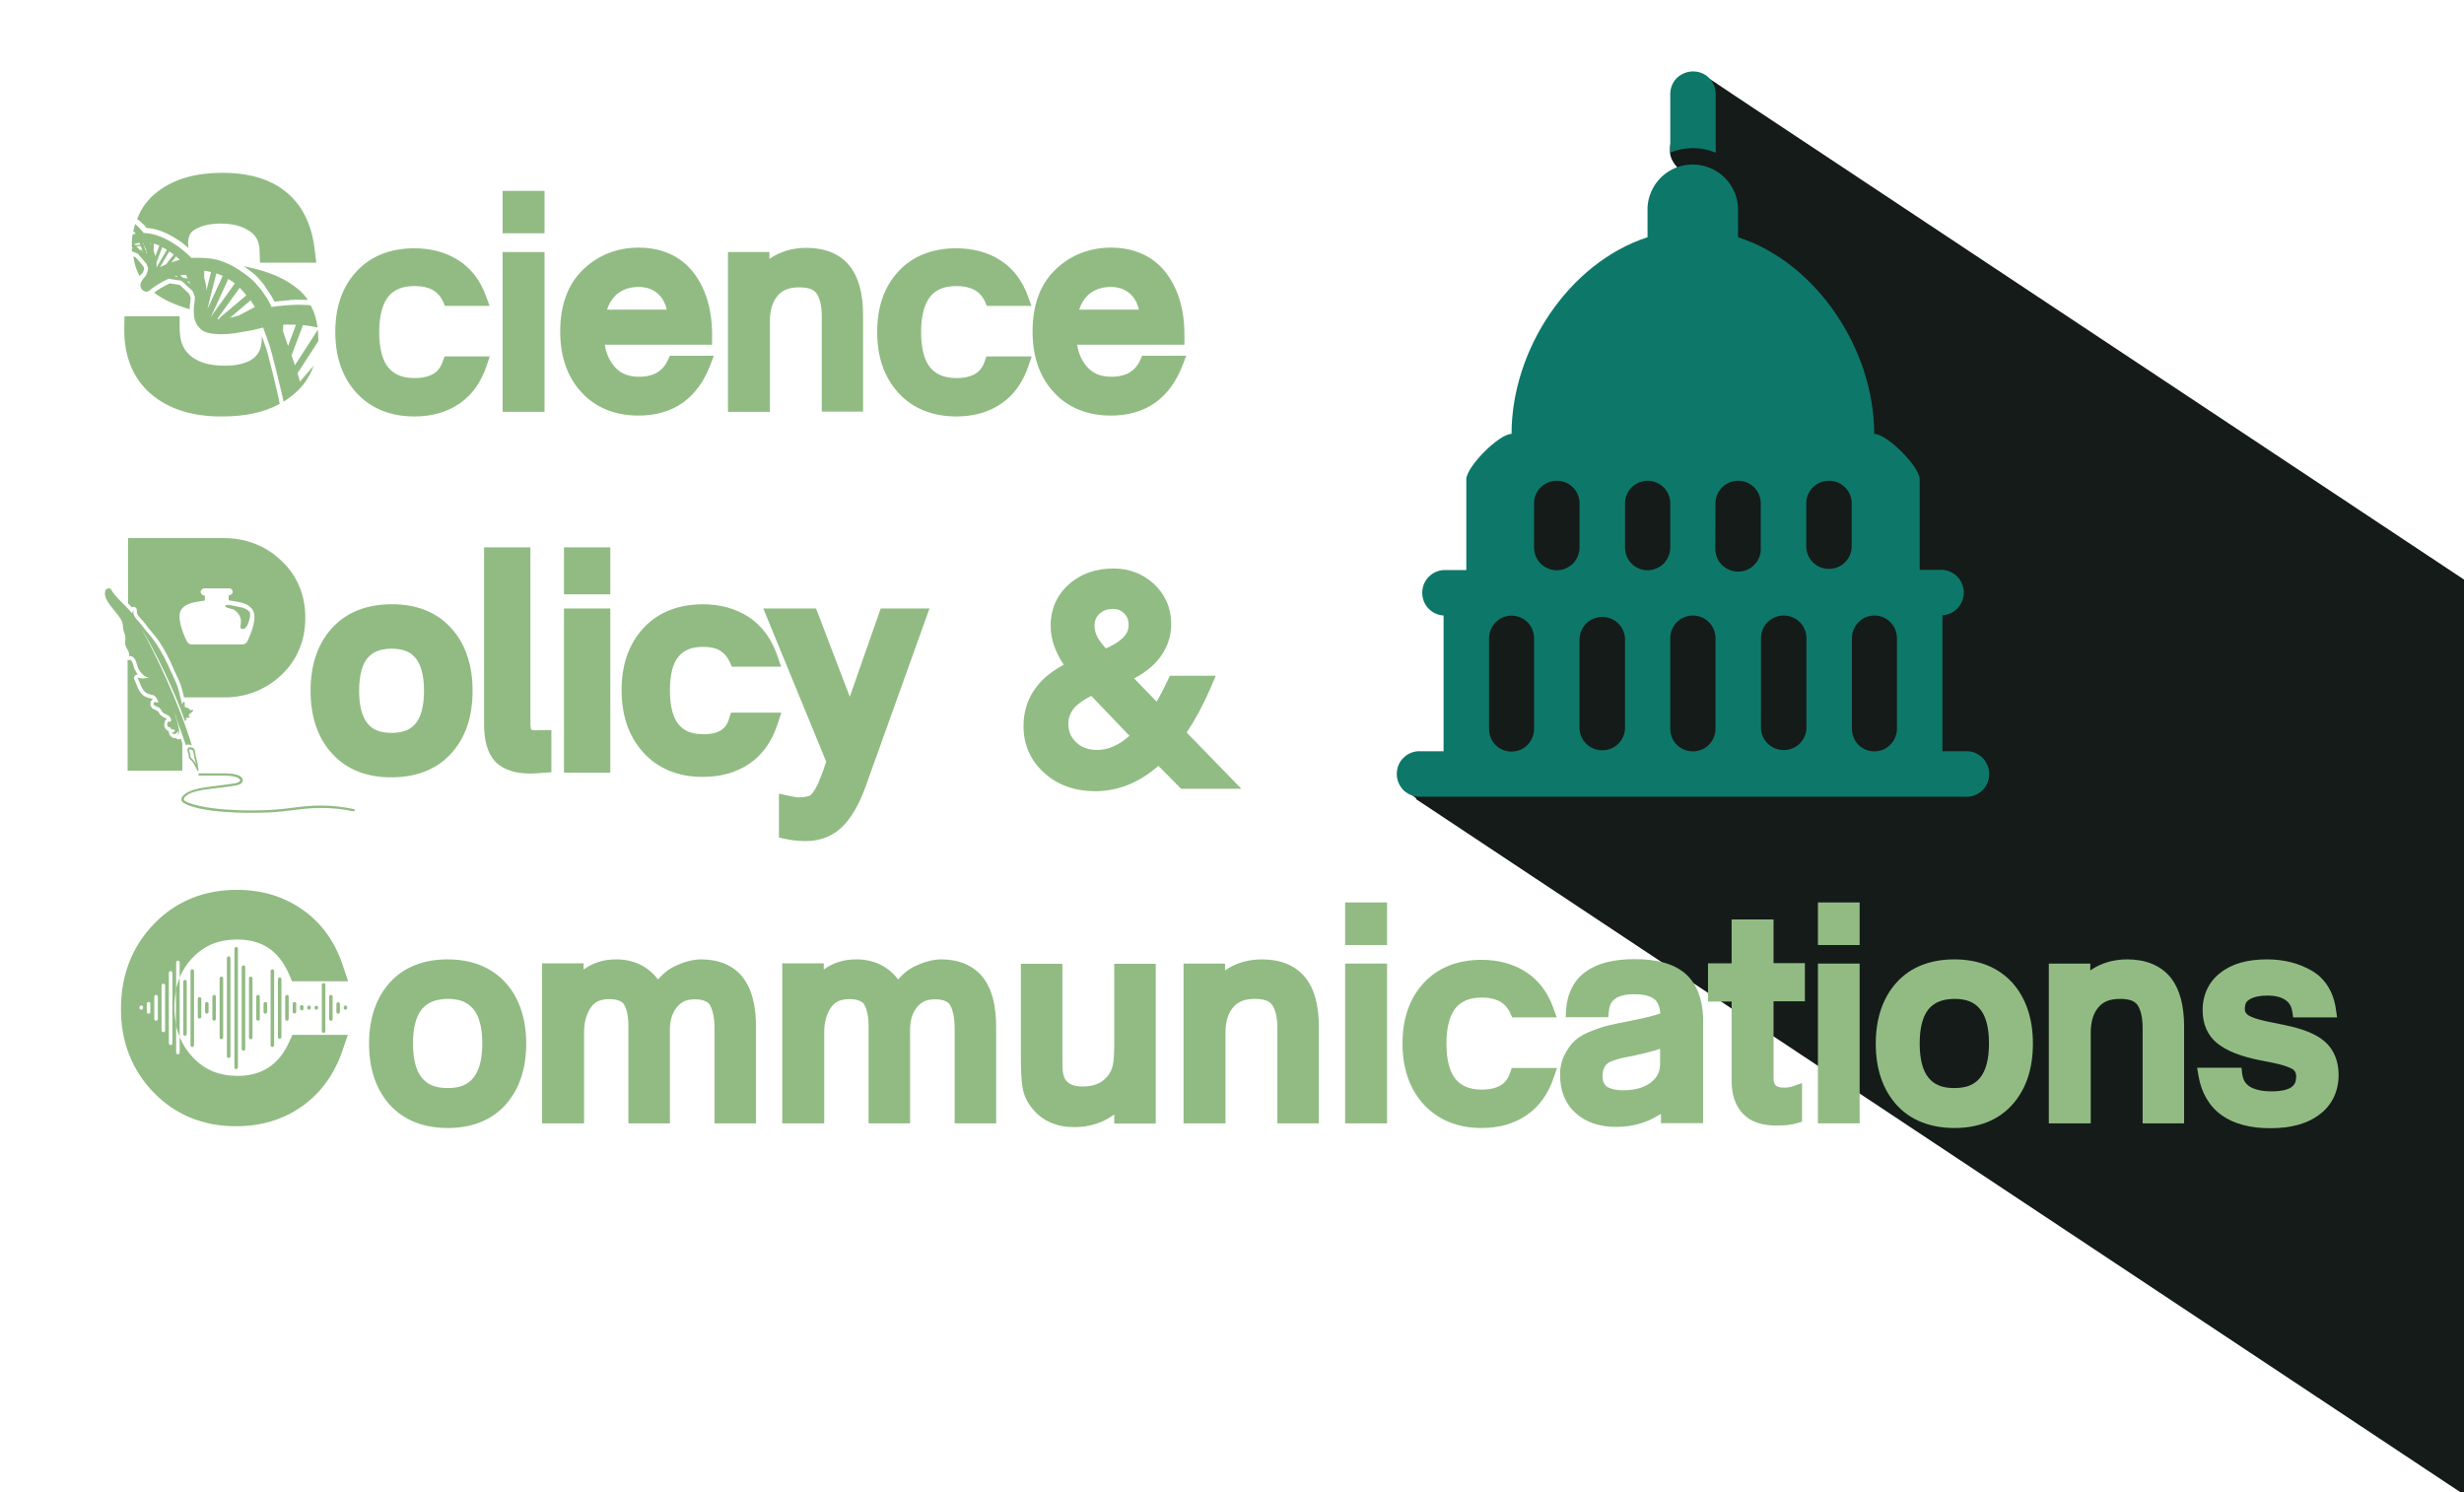 <?xml version="1.0" encoding="utf-8"?>
<!-- Generator: Adobe Illustrator 23.0.3, SVG Export Plug-In . SVG Version: 6.00 Build 0)  -->
<svg version="1.1" id="Layer_1" xmlns="http://www.w3.org/2000/svg" xmlns:xlink="http://www.w3.org/1999/xlink" x="0px" y="0px"
	 viewBox="0 0 1116.3 676.1" style="enable-background:new 0 0 1116.3 676.1;" xml:space="preserve">
<style type="text/css">
	.st0{fill:#141B19;}
	.st1{fill:#0D7869;}
	.st2{display:none;}
	.st3{display:inline;}
	.st4{fill:#91BC84;}
	.st5{display:none;fill:#91BB83;}
	.st6{fill:#91BB83;}
	.st7{fill:none;}
</style>
<g>
	<path class="st0" d="M774.4,35.6c-0.4-0.4-0.9-0.7-1.5-1C773.4,34.9,773.9,35.3,774.4,35.6z"/>
	<path class="st0" d="M1116.3,262.6c-23-15.3-46-30.5-69-45.8c-43.3-28.7-86.6-57.5-129.9-86.2c-34.2-22.7-68.4-45.4-102.6-68.1
		c-13.5-9-27-17.8-40.4-26.9c5,4.6-7.5,12.9-10,18c-3.5,7.3-8.2,6.2-7.8,15.5c0.3,8.1,14.7,13.7,5.8,13
		c-14.7-1.1,20.4,27.9,18.8,43.2c-3.5,32.6-35.5,53.2-56.7,74.6c-8.2,8.3-20.5,7.4-29.5,14.7c-5.1,4.1-6.7,16.9-11.6,21.2
		c-12.1,10.7-17.6,26.4-22.9,41.2c-1.1,3.1-3.3,6.2-4,9.3c-0.9,3.7,0.9,8.7,2.1,12.1c2.5,7.8,6.3,15.3,7.1,23.5
		c0.8,8-1.9,16.2-6.8,22.5c-1.4,1.7-15.6,12.4-15.7,12.2c0.8,2.5-5.2,0.3-4.4,2.8c-1.4-0.8,4.1,3.2,2.7,2.4l0.2,0.4l474.6,315
		L1116.3,262.6L1116.3,262.6z"/>
</g>
<g>
	<g>
		<path class="st1" d="M756.7,42.6v26.5c3.3-1.3,6.8-2,10.3-2s7,0.7,10.3,2.1V42.6c0-3.7-2-7.1-5.1-8.9c-3.2-1.8-7.1-1.8-10.3,0
			C758.6,35.5,756.7,38.9,756.7,42.6L756.7,42.6z"/>
		<path class="st1" d="M746.4,93.9v13.6c-35.5,11.5-61.6,50.8-61.6,89.1c-5.7,0-20.5,14.9-20.5,20.6v41.1H654
			c-3.5,0.2-6.7,2.2-8.4,5.3c-1.7,3.1-1.7,6.9,0,10s4.9,5.1,8.4,5.3v61.5h-10.3c-2.8-0.2-5.6,0.8-7.7,2.8c-2.1,1.9-3.2,4.7-3.2,7.5
			s1.2,5.6,3.2,7.5c2.1,1.9,4.9,3,7.7,2.8h246.6c2.8,0.2,5.6-0.8,7.7-2.8c2.1-1.9,3.2-4.7,3.2-7.5s-1.2-5.6-3.2-7.5
			c-2.1-2-4.9-3-7.7-2.8H880v-61.6c3.5-0.2,6.7-2.2,8.4-5.3c1.7-3.1,1.7-6.9,0-10s-4.9-5.1-8.4-5.3h-10.3v-41.1
			c0-5.6-14.8-20.5-20.6-20.5c0-38.3-26.2-77.7-61.7-89.1V93.9c-0.4-7-4.4-13.4-10.6-16.8c-6.2-3.4-13.7-3.4-19.9,0
			C750.8,80.5,746.8,86.9,746.4,93.9L746.4,93.9z M695,330.3c0,3.7-2,7-5.1,8.9c-3.2,1.8-7.1,1.8-10.2,0c-3.2-1.8-5.1-5.2-5.1-8.9
			v-41.1c0-3.7,2-7,5.1-8.9c3.2-1.8,7.1-1.8,10.2,0c3.2,1.8,5.1,5.2,5.1,8.9V330.3z M705.3,258.4c-2.7,0-5.3-1.1-7.3-3
			c-1.9-1.9-3-4.5-3-7.3v-20.6c0.2-3.5,2.2-6.7,5.3-8.4s6.9-1.7,10,0s5.1,4.9,5.3,8.4v20.6c0,2.7-1.1,5.3-3,7.3
			C710.6,257.3,708,258.4,705.3,258.4L705.3,258.4z M736.2,330.3c-0.2,3.5-2.2,6.7-5.3,8.4c-3.1,1.7-6.9,1.7-10,0s-5.1-4.9-5.3-8.4
			v-41.1c0.2-3.5,2.2-6.7,5.3-8.4c3.1-1.7,6.9-1.7,10,0s5.1,4.9,5.3,8.4V330.3z M746.4,258.4c-2.7,0-5.3-1.1-7.2-3s-3-4.5-3-7.3
			v-20.6c0.2-3.5,2.2-6.7,5.3-8.4s6.8-1.7,9.9,0c3.1,1.7,5.1,4.9,5.3,8.4v20.6c0,2.7-1.1,5.3-3,7.3
			C751.7,257.3,749.1,258.4,746.4,258.4L746.4,258.4z M849.2,278.9c2.7,0,5.3,1,7.2,3c1.9,1.9,3,4.5,3,7.2v41.1c0,3.7-2,7-5.1,8.9
			c-3.2,1.8-7.1,1.8-10.2,0c-3.2-1.8-5.1-5.2-5.1-8.9v-41.1c0-2.7,1.1-5.3,3-7.2C843.8,280,846.4,278.9,849.2,278.9L849.2,278.9z
			 M818.3,227.5c0.2-3.5,2.2-6.7,5.3-8.4s6.9-1.7,10,0s5.1,4.9,5.3,8.4v20.6c-0.2,3.5-2.2,6.7-5.3,8.4c-3.1,1.7-6.9,1.7-10,0
			s-5.1-4.9-5.3-8.4V227.5z M808.1,278.9c2.7,0,5.3,1,7.3,3c1.9,1.9,3,4.5,3,7.2v41.1c-0.2,3.5-2.2,6.7-5.3,8.4
			c-3.1,1.7-6.9,1.7-10,0s-5.1-4.9-5.3-8.4v-41.1c0-2.7,1.1-5.3,3-7.2C802.7,280,805.3,278.9,808.1,278.9L808.1,278.9z M777.2,227.5
			c0.2-3.5,2.2-6.7,5.3-8.4s6.8-1.7,9.9,0c3.1,1.7,5.1,4.9,5.3,8.4v20.6c0.2,2.8-0.8,5.6-2.8,7.7c-1.9,2.1-4.6,3.2-7.5,3.2
			s-5.5-1.2-7.5-3.2c-1.9-2.1-2.9-4.8-2.8-7.7L777.2,227.5z M766.9,278.9c2.7,0,5.3,1,7.3,3c1.9,1.9,3,4.5,3,7.2v41.1
			c0,3.7-2,7.1-5.1,8.9c-3.2,1.8-7.1,1.8-10.3,0s-5.1-5.2-5.1-8.9v-41.1c0-2.7,1.1-5.3,3-7.2C761.6,280,764.2,278.9,766.9,278.9
			L766.9,278.9z"/>
	</g>
</g>
<g id="Words" class="st2">
	<g class="st3">
		<path class="st4" d="M90.6,450.7c0.1,1.3-0.9,2.4-2.2,2.5c-1.3,0.1-2.4-0.9-2.5-2.2c-0.1-1.3,0.9-2.4,2.2-2.5
			C89.4,448.4,90.5,449.4,90.6,450.7"/>
		<path class="st4" d="M129.6,473c-2.3,5.3-5.4,9-9.4,11.6c-4.1,2.6-8.6,4-14.4,4h-0.1c-4.1,0-8.1-0.6-12.3-0.2
			c-1.8,0.2-3.6,0.3-5.4,0.2c-0.9,0-1.8-0.1-2.6-0.2H85h-0.3c-0.1,0-0.3-0.1-0.4-0.1c-0.3-0.1-0.6-0.2-0.8-0.4
			c-0.5-0.4-0.9-0.9-1.1-1.5s-0.2-1.2-0.1-1.8v-0.2l0.1-0.3V484c0-0.2,0-0.4,0-0.6c0-0.3,0-0.7-0.1-1c-0.1-0.6-0.2-1.2-0.4-1.8
			l-0.1-0.4c0.3-0.1,0.5-0.2,0.8-0.2c0.6-0.2,1.2-0.5,1.8-0.8c1.2-0.7,2.3-1.6,3.1-2.7c0.4-0.6,0.8-1.2,1-1.9
			c0.1-0.2,0.1-0.4,0.2-0.5l0.1-0.3c0-0.1,0.1-0.2,0.1-0.3c0.1-0.6,0.1-1.3-0.1-1.9c-0.4-1.2-1.5-2.2-2.8-2.4
			c-0.3-0.1-0.6-0.1-0.9-0.1L84,469c-1,0-2,0-3-0.1c-0.4,0-0.9-0.1-1.3-0.2l-0.1-4.4c0-0.5-0.2-1-0.5-1.3c-0.3-0.4-0.7-0.6-1.2-0.7
			c-1-0.2-2-0.6-2.9-1.1c-0.2-0.1-0.4-0.3-0.5-0.4l-0.1-0.1l0,0l-0.1-0.1c-0.1-0.1-0.1-0.3-0.1-0.5l0.1-0.2c0,0,0-0.1,0.1-0.2
			c0.2-0.1,0.4-0.3,0.6-0.4c0.3-0.2,0.6-0.4,0.9-0.6c1.2-0.9,2.2-1.9,3.1-3.1c1.7-2.3,2.7-5.1,2.7-8v-3.4l0.2-1.6
			c0.1-0.5,0.2-1,0.3-1.5c0.4-1.9,1.1-3.8,2-5.5c0.9-1.5,2-2.9,3.4-4.1c1.2-1,2.6-1.9,4-2.6l1-0.5l1-0.4c0.6-0.3,1.3-0.4,1.9-0.6
			l0.1-0.1c2.3-0.8,4.6-1.3,6.8-1.4c1-0.1,2.1-0.1,3.1-0.2c6,0,10.7,1.4,14.4,3.8c3.8,2.5,6.9,6.3,9.4,11.9l1.6,3.7h27.3l-2.7-8.2
			c-3.6-11-10-20-19-26.3c-8.8-6.3-19.3-9.4-30.7-9.4h-0.1h-0.3c-15.4,0-29,5.5-39.2,16.1c-10.3,10.5-15.5,24.2-15.5,39.7v0.2v0.2
			c0,15.4,5.2,29,15.4,39.4c10.2,10.5,23.6,16,39,16h0.3h0.1c11.4,0,21.9-3.1,30.7-9.4c8.9-6.3,15.3-15.2,19.1-26.2l2.8-8.2h-27
			L129.6,473z M71.2,486.4c-0.3,1-1.4,1.5-2.4,1.2c-2.7-0.9-4.9-2.8-6.3-5c-1.5-2.2-2.3-4.8-2.5-7.5c-0.2-2.5,0.2-5.1,1.4-7.4
			c1.1-2.3,3-4.3,5.6-5.5c0.9-0.4,2.1,0,2.5,0.9s0,2.1-0.9,2.5c-1.8,0.8-3,2.1-3.8,3.7c-0.8,1.6-1.1,3.5-1,5.5s0.8,4,1.9,5.7
			c1.1,1.6,2.6,2.9,4.4,3.5C71,484.4,71.6,485.5,71.2,486.4z M75,481.9c-0.3,1-1.4,1.5-2.4,1.2c-1.8-0.6-3.3-1.9-4.2-3.3
			c-1-1.5-1.5-3.2-1.7-4.9c-0.1-1.7,0.1-3.4,0.9-4.9c0.7-1.5,2-2.9,3.8-3.7c0.9-0.4,2.1,0,2.5,0.9s0,2.1-0.9,2.5s-1.5,1.1-2,1.9
			c-0.4,0.8-0.6,1.9-0.5,3s0.4,2.2,1,3.1s1.4,1.5,2.3,1.8C74.8,479.8,75.4,480.9,75,481.9z"/>
		<path class="st4" d="M1053.4,473.1l-2,2.3L1053.4,473.1c-4.1-3.6-10.2-5.9-18.5-7.6l-7.8-1.6c-4.5-0.9-7.5-2.1-8.6-2.9
			c-1.1-0.9-1.4-1.5-1.4-2.9c0.1-2.3,0.6-3.2,2.2-4.2c1.9-1.1,4.5-1.7,8-1.7c3.8,0,6.4,0.8,8.2,2c1.8,1.3,2.7,2.8,3.1,5.2l0.4,2.7
			h19.9l-0.5-3.5c-1-7.8-4.8-14.1-11-17.7c-5.9-3.4-12.7-5.1-20.3-5.1c-8.7,0-15.8,1.9-21.1,6.1c-5.3,4.1-8.1,10.2-8,17.1
			c0,6,2.2,11.3,6.6,14.8c4.3,3.5,10.6,5.9,18.8,7.6l6.6,1.3c4.9,1,8.1,2.3,9,3c0.9,0.8,1.3,1.4,1.4,3.1c-0.1,2.6-0.7,3.8-2.2,4.9
			s-4.5,1.9-8.9,1.9c-4.7,0-8-0.9-10-2.2c-2-1.3-3-3-3.4-5.8l-0.3-2.7h-20.1l0.6,3.6c1.3,7.7,4.8,13.8,10.5,17.9
			c5.6,4,13,5.9,22,5.9c9.4,0,17-2,22.6-6.4c5.6-4.3,8.5-10.7,8.4-18.1C1059.6,482,1057.5,476.7,1053.4,473.1z"/>
		<path class="st4" d="M803.6,417.8h-19v19.9h-10.7V455h10.7v36c0,6,1.6,11.3,5.3,15l0,0l0,0l0,0l0,0c3.5,3.7,8.8,5.2,15.1,5.2
			c3.8,0,6.8-0.3,9.3-1.1l2.2-0.7V492l-4.1,1.5c-1.1,0.4-2.5,0.6-4.2,0.6c-2.1,0-3.1-0.5-3.6-1s-1-1.3-1-3.3V455h14.2v-17.3h-14.2
			V417.8z"/>
		<polygon class="st4" points="823.7,440.9 823.7,510.2 842.7,510.2 842.7,437.8 823.7,437.8 		"/>
		<path class="st4" d="M684.3,487.1c-0.9,2.7-2.2,4.5-4.2,5.8c-2,1.2-4.8,2-8.6,2c-5.8,0-9.4-1.7-12-4.8c-2.6-3.2-4.1-8.5-4.1-16.1
			s1.6-12.8,4.1-16c2.6-3.1,6.2-4.8,12-4.8c3.5,0,6.1,0.7,8.2,1.8c2,1.2,3.6,2.9,4.7,5.4l0.8,1.8h20.2L704,458
			c-2.5-7.1-6.7-12.8-12.5-16.5c-5.7-3.7-12.5-5.5-20.1-5.5c-10.7,0-19.8,3.5-26.2,10.5c-6.5,7-9.6,16.3-9.6,27.4s3.1,20.5,9.6,27.6
			s15.5,10.7,26.3,10.7c7.7,0,14.6-1.9,20.3-5.8c5.8-3.9,9.9-9.8,12.4-17.3l1.4-4.1H685L684.3,487.1z"/>
		<path class="st4" d="M763.7,442.4c-5.3-4.6-13-6.6-23-6.6c-9.2,0-16.7,1.7-22.1,5.6c-5.5,3.9-8.5,10-9,17.4l-0.2,3.3h3.3h16
			l0.3-2.8c0.3-2.8,1.2-4.4,2.9-5.6s4.6-2.1,8.8-2c4.6,0,7.5,1,9.1,2.4c1.3,1.1,2.2,3.1,2.5,6.3c-2.8,1-7.7,2.2-14.3,3.5
			c-3.8,0.7-6.6,1.3-8.7,1.8c-2.2,0.5-4.8,1.3-7.8,2.5c-3.2,1.2-5.8,2.6-7.7,4.3c-1.9,1.7-3.5,3.9-4.8,6.5c-1.5,2.9-2.2,6.1-2.1,9.5
			c0,6.8,2.3,12.8,7,17c4.7,4.3,11,6.3,18.4,6.3c5.1,0,10-0.9,14.6-2.9c2.1-0.9,3.9-1.9,5.7-3v4.2h19.1v-47.8
			C771.4,454,768.9,447,763.7,442.4z M752.3,476.4v7.1c-0.1,3.4-1.2,5.8-4.2,8.2c-2.9,2.2-7,3.5-12.6,3.5c-3.7,0-6.1-0.8-7.4-1.7
			c-1.2-1-1.8-2.1-1.9-4.7c0-1.4,0.2-2.5,0.6-3.4c0.5-1.1,1-1.8,1.5-2.2c0.3-0.3,1.2-0.9,2.7-1.4c1.7-0.6,3-1,4-1.2s2.8-0.6,5.1-1
			C745,478.5,749,477.5,752.3,476.4z"/>
		<path class="st4" d="M963.9,435.9c-6.4,0-12.1,1.7-16.8,5v-3.1h-18.8v72.4h19v-41.1c0-5.1,1.2-8.7,3.4-11.4c2.1-2.5,5-3.9,10-3.9
			c2.2,0,3.9,0.3,5.2,0.8c1.2,0.5,2,1.2,2.6,2c1.4,2.1,2.3,5.5,2.3,10.4v43.1h3.1h15.7v-43.7c0-9.6-1.9-17.2-6.3-22.6
			C978.8,438.5,972,435.9,963.9,435.9z"/>
		<path class="st4" d="M202.9,435.9c-10.8,0-19.8,3.4-26.2,10.5c-6.3,7-9.4,16.4-9.4,27.7c0,11.3,3.1,20.7,9.4,27.7
			c6.3,7,15.4,10.5,26.2,10.5s19.8-3.4,26.2-10.5c6.3-7,9.4-16.4,9.4-27.7c0-11.3-3.1-20.7-9.4-27.7
			C222.8,439.4,213.7,435.9,202.9,435.9z M202.9,494.2c-5.7,0-9.2-1.6-11.7-4.7c-2.5-3-4-8.1-4-15.5s1.5-12.4,4-15.5
			c2.5-3,6-4.6,11.7-4.7c5.7,0,9.2,1.6,11.7,4.7c2.5,3,4,8.1,4,15.5s-1.5,12.4-4,15.5C212.1,492.6,208.6,494.1,202.9,494.2z"/>
		<polygon class="st4" points="823.7,413.2 823.7,429.4 842.7,429.4 842.7,410.1 823.7,410.1 		"/>
		<path class="st4" d="M885.5,435.9c-10.8,0-19.8,3.4-26.2,10.5c-6.3,7-9.4,16.4-9.4,27.7c0,11.3,3.1,20.7,9.4,27.7
			c6.3,7,15.4,10.5,26.2,10.5s19.8-3.4,26.2-10.5c6.3-7,9.4-16.4,9.4-27.7c0-11.3-3.1-20.7-9.4-27.7
			C905.3,439.4,896.3,435.9,885.5,435.9z M885.5,494.2c-5.7,0-9.2-1.6-11.7-4.7c-2.5-3-4-8.1-4-15.5s1.5-12.4,4-15.5
			c2.5-3,6-4.6,11.7-4.7c5.7,0,9.2,1.6,11.7,4.7c2.5,3,4,8.1,4,15.5s-1.5,12.4-4,15.5S891.1,494.1,885.5,494.2z"/>
		<polygon class="st4" points="609.5,413.2 609.5,429.4 628.5,429.4 628.5,410.1 609.5,410.1 		"/>
		<path class="st4" d="M426.6,435.9c-3.8,0-7.7,1.1-11.8,3c-3,1.4-5.6,3.5-7.8,6.1c-4.5-6-11.3-9.2-19.2-9.1
			c-5.5,0-10.4,1.6-14.5,4.6v-2.8h-18.8v72.4h19V469c0-4.6,1-8.3,3-11.3c1.8-2.6,4.1-3.8,8.3-3.9c2.1,0,3.7,0.3,4.8,0.8
			c1.1,0.5,1.7,1,2.1,1.8c1.2,2,2,5.6,1.9,10.6v43.1h18.8v-42.7c0-4.1,1.1-7.3,3.1-9.9c2-2.4,4.3-3.6,8.2-3.6c2.1,0,3.6,0.3,4.7,0.8
			s1.7,1.1,2.2,1.9c1.2,2.2,2,5.6,2,10.4v43.1h3.1h15.7v-43.7c0-9.6-1.8-17.1-6.1-22.6C441.1,438.5,434.5,435.9,426.6,435.9z"/>
		<path class="st4" d="M317.9,435.9c-3.8,0-7.7,1.1-11.8,3c-3,1.4-5.6,3.5-7.8,6.1c-4.5-6-11.3-9.2-19.2-9.1
			c-5.5,0-10.4,1.6-14.5,4.6v-2.8h-18.8v72.4h19V469c0-4.6,1-8.3,3-11.3c1.8-2.6,4.1-3.8,8.3-3.9c2.1,0,3.7,0.3,4.8,0.8
			c1.1,0.5,1.7,1,2.1,1.8c1.2,2,2,5.6,1.9,10.6v43.1h18.8v-42.7c0-4.1,1.1-7.3,3.1-9.9c2-2.4,4.3-3.6,8.2-3.6c2.1,0,3.6,0.3,4.7,0.8
			s1.7,1.1,2.2,1.9c1.2,2.2,2,5.6,2,10.4v43.1h3.1h15.7v-43.7c0-9.6-1.8-17.1-6.1-22.6C332.3,438.5,325.7,435.9,317.9,435.9z"/>
		<path class="st4" d="M504.9,474.1c0,4.4-0.2,7.6-0.6,9.6c-0.4,1.8-1.1,3.5-2.5,5.2c-2.5,3-5.9,4.6-11.3,4.6
			c-3.1,0-5.1-0.7-6.4-1.7s-2.1-2.4-2.5-4.9l0,0l0,0c-0.1-0.5-0.2-3.6-0.2-8.2v-40.8h-18.8v41.8c0,6.4,0.2,11.2,0.8,14.5
			c0.6,3.6,2.3,6.9,4.8,9.8c4.5,5.3,11.1,8,18.7,7.9c6.7,0,12.8-1.9,18-5.7v4.1h3.1h15.7v-72.4h-18.8L504.9,474.1L504.9,474.1z"/>
		<path class="st4" d="M571.9,435.9c-6.4,0-12.1,1.7-16.8,5v-3.1h-18.8v72.4h19v-41.1c0-5.1,1.2-8.7,3.4-11.4c2.1-2.5,5-3.9,10-3.9
			c2.2,0,3.9,0.3,5.2,0.8c1.2,0.5,2,1.2,2.6,2c1.4,2.1,2.3,5.5,2.3,10.4v43.1h3.1h15.7v-43.7c0-9.6-1.9-17.2-6.3-22.6
			C586.8,438.5,580,435.9,571.9,435.9z"/>
		<polygon class="st4" points="609.5,440.9 609.5,510.2 628.5,510.2 628.5,437.8 609.5,437.8 		"/>
		<path class="st4" d="M331.4,324l-0.9,2.9c-0.8,2.6-2,4.1-3.7,5.2c-1.8,1.1-4.3,1.8-8,1.8c-5.6-0.1-8.8-1.6-11.2-4.5
			c-2.4-2.9-3.9-8-3.9-15.4s1.5-12.5,3.9-15.3c2.3-2.8,5.6-4.4,11.2-4.4c3.3,0,5.8,0.6,7.6,1.7c1.8,1.1,3.2,2.6,4.3,4.9l1.1,2.4
			h22.3l-1.9-5.5c-2.6-7.3-6.9-13.2-12.9-17.1c-5.9-3.8-12.9-5.7-20.6-5.7c-10.9,0-20.3,3.5-27,10.8c-6.7,7.2-9.9,16.8-9.9,28.1
			c0,11.3,3.2,21,9.9,28.3c6.7,7.4,16.1,11.1,27,11c7.9,0,15-1.9,20.9-5.9c6-4,10.3-10.2,12.8-17.8l1.8-5.4h-22.8L331.4,324
			L331.4,324z"/>
		<polygon class="st4" points="255.6,253.3 255.6,270.5 276.6,270.5 276.6,249.2 255.6,249.2 		"/>
		<polygon class="st4" points="255.6,281 255.6,351.3 276.6,351.3 276.6,276.9 255.6,276.9 		"/>
		<path class="st4" d="M243.1,332c-1,0-1.8-0.1-2.2-0.2l-0.2-0.1c-0.1-0.4-0.3-1.4-0.3-3v-79.6h-21V329c0,7.2,1.3,13,5,17.1l0.1,0.1
			l0,0c3.8,3.9,9.4,5.4,16,5.4c1.1,0,2.8-0.1,5.5-0.3l3.9-0.3v-19h-4.1L243.1,332L243.1,332z"/>
		<path class="st4" d="M177.6,275c-11,0-20.4,3.5-27,10.8c-6.6,7.2-9.7,16.9-9.7,28.4c0,11.4,3.1,21.2,9.7,28.4
			c6.6,7.3,15.9,10.9,27,10.8c11,0,20.4-3.5,27-10.8c6.6-7.2,9.7-16.9,9.7-28.4c0-11.4-3.1-21.2-9.7-28.4
			C198,278.5,188.6,274.9,177.6,275z M177.6,333.3c-5.5-0.1-8.6-1.5-10.9-4.3c-2.3-2.8-3.8-7.6-3.8-14.8c0-7.2,1.5-12.1,3.8-14.8
			c2.3-2.7,5.4-4.2,10.9-4.3c5.5,0.1,8.6,1.5,10.9,4.3c2.3,2.8,3.8,7.6,3.8,14.8c0,7.2-1.5,12.1-3.8,14.8
			C186.2,331.7,183,333.2,177.6,333.3z"/>
		<path class="st4" d="M415.2,276.9h-16.1l-14,40l-15.3-40H346l28.5,69.4c-0.2,0.7-0.6,1.8-1,3c-0.5,1.5-0.9,2.6-1.2,3.3
			c0,0.1-0.1,0.2-0.1,0.3l-0.1,0.1l-0.3,0.8c-1.8,4.9-3.9,7.5-4.6,7.8c-0.7,0.4-2.5,0.9-5.3,0.9c-0.5,0-1.9-0.2-3.8-0.6l-5-1.1v19.9
			l3.3,0.7c2.9,0.6,5.9,0.9,8.9,0.9c6.4,0,12.2-2.2,16.6-6.6c4.2-4.2,7.5-10.1,10.2-17.4l29.2-81.4L415.2,276.9L415.2,276.9z"/>
		<path class="st4" d="M106.7,277.9c1.1,0.9,2,2,2.4,3.5c0.2,0.7,0.2,1.5,0.1,2.3c-0.1,0.9-0.6,2.4,0.7,2.5c1.2,0.1,2-1.1,2.5-2.2
			c0.5-1.4,1.4-3.8,0.9-5.3c-0.1-0.2-0.2-0.4-0.4-0.5c-1.5-1.6-3.9-1.9-6-2.3c-0.6-0.1-4.6-1.2-4.7-0.2c-0.1,0.9,2.1,1.1,2.6,1.4
			C105.5,277,106.1,277.4,106.7,277.9z"/>
		<path class="st4" d="M82.1,335.9c-0.4,0.3-1,0.4-1.5,0.2c-0.3-0.1-0.5-0.3-0.6-0.5c-0.3,0.1-0.7,0.1-1.1,0s-0.7-0.3-0.9-0.4l0,0
			c-0.2-0.1-0.4-0.3-0.6-0.5c-0.2-0.3-0.3-0.6-0.4-0.7l-0.1-0.1v-0.1l-0.1-0.2v-0.1v-0.2c0-0.1,0-0.2,0-0.3
			c-0.1-0.1-0.2-0.3-0.3-0.5v-0.1c-0.2-0.1-0.4-0.1-0.6-0.3c-0.2-0.2-0.5-0.4-0.7-0.7c-0.1-0.2-0.3-0.5-0.4-0.7
			c-0.1-0.3-0.2-0.6-0.2-0.9c0-0.4,0.1-0.8,0.1-1c0.1-0.3,0.1-0.5,0.2-0.7c0.1-0.5,0.5-0.9,1-1.1l-0.1-0.1c-0.2-0.1-0.6-0.3-1-0.5
			s-1-0.5-1.6-1l0,0l0,0l0,0c-0.7-0.6-1-1.2-1.2-1.6c-0.1-0.2-0.2-0.3-0.3-0.3c-0.1-0.1-0.2-0.2-0.4-0.3c-0.2-0.1-0.6-0.3-1.1-0.5
			c-0.3-0.1-0.6-0.3-0.9-0.5c-0.3-0.3-0.6-0.6-0.8-1.1c-0.2-0.6-0.2-1.3,0-1.9c0.1-0.5,0.5-0.9,1-1.1l-0.1-0.1l0,0
			c0,0-0.2-0.1-0.4-0.2c-0.3-0.1-0.9-0.3-1.5-0.4c-0.6-0.2-1.3-0.4-2-0.8c-1.4-1-2.3-2.4-2.9-3.8c-0.6-1.4-1.1-2.7-1.5-3.7
			c-0.3-0.6-0.2-1.2,0.2-1.7c0.3-0.4,0.9-0.6,1.4-0.5c-0.6-0.8-1.1-1.6-1.4-2.3c-0.1-0.1-0.1-0.3-0.2-0.4c-0.3-0.8-0.5-1.6-0.7-2.3
			c-0.2-0.6-0.5-1.1-0.7-1.4c-0.1-0.1-0.2-0.2-0.3-0.2s-0.2-0.1-0.5,0c-0.3,0-0.6,0-0.9-0.2v50.3h24.8v-11.8
			C82.7,337.8,82.4,336.9,82.1,335.9z"/>
		<path class="st4" d="M127.5,255.1c-7-6.7-16.1-10.1-26-10.1H58.2v29.6c0.6,0.6,1.2,1.2,1.7,1.8c0.4-0.2,0.8-0.3,1.2-0.2
			c0.7,0.2,1.2,0.9,1.1,1.6c0,0.6,0,1,0.1,1.4s0.4,0.8,0.9,1.4c1,1.2,2.2,2.4,3.2,3.8c1.3,1.9,3.3,3.9,5,6.2
			c3.2,4.4,5.9,9.9,7.9,14.7c0.7,1.6,1.8,3.6,2.7,6.1c0.1,0.3,0.2,0.5,0.3,0.8c0.5,1.7,0.9,3.4,1.3,5h17.9c9.9,0.1,19-3.4,26.1-10.1
			c7.2-6.7,11-15.9,10.9-26C138.5,270.9,134.7,261.8,127.5,255.1z M112.2,291.7c-0.2,0.4-0.5,0.8-1,1.1c-0.4,0.3-0.9,0.4-1.4,0.4
			H87.1c-0.5,0-1-0.1-1.4-0.4s-0.7-0.6-1-1.1c-1.6-3.3-5-11.4-2.2-14.7c2.3-2.7,5.9-2.9,10.4-3.7V271h-0.3c-0.4,0-0.8-0.2-1.1-0.5
			c-0.3-0.3-0.5-0.7-0.5-1.1s0.2-0.8,0.5-1.1c0.3-0.3,0.7-0.5,1.1-0.5c0.6,0,1.2,0,1.8,0c0.6,0,1.3,0,1.9,0c1.8,0,3.6,0,5.3,0
			c0.8,0,1.6,0,2.4,0c0.6,0,1.1,0.3,1.3,0.8c0.3,0.5,0.3,1.1,0,1.5c-0.3,0.5-0.8,0.8-1.3,0.8l0,0v2.3c4.5,0.8,8.1,1,10.4,3.7
			C117.2,280.3,113.8,288.4,112.2,291.7z"/>
		<path class="st4" d="M89.7,349.7l0.4-0.1c-0.4-1.1-1.1-2.1-1.7-3.1c-0.3-0.4-0.6-0.9-0.9-1.2l0,0c-0.3-0.3-0.5-0.5-0.7-0.7
			s-0.3-0.4-0.3-0.6l0,0l0,0c0-0.1,0-0.2,0-0.4v-0.1c0-0.5-0.2-0.9-0.3-1.3c-0.2-0.4-0.3-0.7-0.3-1.1l0,0c0-0.1,0-0.3,0.1-0.3l0,0
			h0.1c0.1,0,0.2,0,0.3,0c0.2,0,0.4,0,0.5,0.1c0.2,0,0.3,0.1,0.4,0.1c0.1,0.1,0.3,0.3,0.4,0.6c0.1,0.3,0.2,0.7,0.2,0.9l0,0
			c0.2,1.7,0.6,3.2,1.1,4.8c0.2,0.8,0.1,1.8,0.5,2.8c0,0.1,0.1,0.2,0.2,0.2s0.2,0.1,0.3,0c0.1,0,0.2-0.1,0.2-0.2s0.1-0.2,0-0.3
			L89.7,349.7l0.4-0.1c-0.3-0.7-0.2-1.8-0.4-2.7c-0.4-1.6-0.9-3.1-1.1-4.7l0,0c0-0.3-0.1-0.7-0.2-1.1s-0.3-0.8-0.7-1
			c-0.2-0.1-0.4-0.2-0.6-0.2c-0.2-0.1-0.5-0.1-0.7-0.1c-0.3,0-0.7,0-1,0.3l0,0c-0.2,0.3-0.3,0.6-0.3,0.8v0.1c0,0.5,0.2,0.9,0.3,1.3
			c0.2,0.4,0.3,0.7,0.3,1v0.1c0,0.1,0,0.3,0,0.5v0.1l0,0c0,0.5,0.3,0.8,0.5,1.1c0.3,0.3,0.5,0.5,0.8,0.8l0,0
			c0.3,0.3,0.6,0.7,0.8,1.1c0.6,1,1.2,1.9,1.6,2.9c0.1,0.2,0.3,0.3,0.5,0.2c0.2-0.1,0.3-0.3,0.2-0.5L89.7,349.7z"/>
		<path class="st4" d="M84.2,321.4l-0.1-0.2c-0.4-0.8,0-1.8-0.8-2.5c0.3,0.2-0.5,1.3-0.6,1.5c-0.7-2.5-1.1-5-1.9-7.5
			c-0.9-2.8-2.1-4.9-2.9-6.8c-2-4.7-4.7-10.1-7.8-14.4c-1.5-2.2-3.5-4.1-5-6.2c-0.9-1.3-2-2.5-3.1-3.7c-1.1-1.3-1.5-2.2-1.4-3.9
			c-0.2,0.4-0.4,0.8-0.6,1.2h-0.1c-2.8-3.7-7.5-7-9.6-11.1c-1.9-0.5-2.5,0.7-2.6,2.1c-0.1,2.3,2.3,5.4,3.7,7.1
			c1.3,1.7,3.3,3.8,4.1,5.8c0.5,1.3,0.3,2.8,0.7,4.1c0.5,1.5,0.9,2.3,0.8,4c-0.1,1.6-0.3,2.3,0.5,3.7c0.9,1.5,1.2,2,1.3,3.8
			c2.9-0.2,3.2,3.5,3.9,5.3c0.8,1.8,3.2,4.8,5.5,4.4c-2.2,0.4-3.9,0.6-5.7,0c1.1,2.3,1.8,5.4,3.9,6.9c1.1,0.8,3,0.8,4,1.5
			c0.5,0.4,1.4,2.3,1.7,2.8c-0.7,0-1.5,0-2.2,0c-0.5,1.7,1.1,1.7,2.1,2.3c1.3,0.7,1.2,1.6,2.1,2.4c1,0.9,2.3,0.9,3.1,2
			c0.7,0.9,1.1,2.5-1,2.1c-0.2,1-0.5,1.3,0,2.1c0.4,0.7,1.9,0.3,1.4,1.3c0.1-0.1,1.5,0.1,1.6,0.2c0.7,0.6-0.6,1.8-1.2,1
			c0.2,0.3,0.1,0.5,0.5,0.8c0.3,0.2,0.5,0.3,0.9,0.2c0.6-0.1,1.2-0.8,1.3-1.4c0.4,0.7,0.2,1.3,0.1,2c1.1-1.5,0.3-3.4-0.1-5.2
			c-0.1-0.3-0.3-1.2-0.4-1.6c-0.4-1.3-0.7-2.3-1-3.7c0.4,1.1,0.8,2.5,1.2,3.9c0.8,2.4,3.1,8.5,3.9,11c0.5-0.2,1-0.3,1.5-0.2
			c0.4,0.1,0.8,0.2,1.2,0.4c-5.4-18.3-16.7-42.1-22.9-53c5.9,9.3,15.7,29.5,19.8,42c0.2-0.5,0.5-0.4,1-0.4c-0.3-0.2-0.8-0.5-0.6-0.9
			c0.2-0.3,0.9-0.3,1.2-0.3c0.3-0.1,0.7-0.4,0.9-0.4c-0.5,0.1-0.9-0.4-0.8-0.8c0.1-0.3,0.8-0.8,1-1s0.6-0.4,0.8-0.7
			c0.1-0.2,0.2-0.7,0.3-0.8c-0.5,0.4-1.5,0.3-2.1-0.1l0.6-0.2c-0.7-0.4-1.9-0.4-2.5-1.1c-0.7-0.7,0.3-1.4,0.3-2.1
			c0,0.4-0.3,0.6-0.6,0.8c-0.1,0-0.2,0.1-0.4,0.1"/>
		<path class="st4" d="M90.3,352.6c3.1,0,6.2,0,9.4,0c0.3,0,0.7,0,1,0c2.1,0,4.5,0.1,6.3,0.7c0.7,0.2,1.2,0.5,1.5,0.8
			s0.4,0.5,0.4,0.7s-0.1,0.4-0.4,0.6c-0.4,0.3-1,0.5-1.8,0.7c-3.6,0.6-7.4,1-11.2,1.5l0,0c-2.2,0.3-4.6,0.6-6.7,1.2s-4,1.3-5.4,2.6
			l0,0c-0.3,0.3-0.6,0.6-0.8,0.9c-0.2,0.3-0.3,0.7-0.3,1.1c0,0.2,0,0.4,0.1,0.6l0,0c0.2,0.5,0.7,0.9,1.2,1.2
			c0.5,0.3,1.1,0.5,1.6,0.8c6.6,2.5,15.3,3.1,22.7,3.4c2.1,0.1,4.3,0.1,6.4,0.1c3.7,0,7.3-0.1,11-0.4c5.5-0.4,10.8-1.4,16.3-1.7
			c1.3-0.1,2.7-0.1,4-0.1c5,0,9.9,0.5,14.6,1.5c0.3,0.1,0.6-0.1,0.6-0.4c0.1-0.3-0.1-0.6-0.4-0.6c-4.7-1-9.8-1.6-14.8-1.6
			c-1.4,0-2.7,0-4.1,0.1c-5.6,0.3-10.9,1.3-16.3,1.7c-3.6,0.3-7.2,0.4-10.9,0.4c-2.1,0-4.2,0-6.4-0.1c-7.4-0.3-16-1-22.4-3.4
			c-0.5-0.2-1-0.4-1.4-0.7c-0.4-0.2-0.7-0.5-0.7-0.7l0,0l0,0v-0.2c0-0.2,0.1-0.3,0.2-0.6c0.1-0.2,0.3-0.4,0.6-0.7l0,0
			c1.2-1.1,2.9-1.8,5-2.3c2-0.5,4.3-0.9,6.5-1.1l0,0c3.7-0.5,7.5-0.8,11.2-1.5c1-0.2,1.7-0.4,2.3-0.8c0.5-0.4,0.9-0.9,0.9-1.5
			s-0.3-1.1-0.7-1.5c-0.5-0.4-1.1-0.8-1.9-1c-2-0.7-4.5-0.7-6.6-0.7c-0.3,0-0.7,0-1,0c-3.1,0-6.2,0-9.4,0c-0.3,0-0.5,0.2-0.5,0.5
			C89.8,352.4,90,352.6,90.3,352.6L90.3,352.6z"/>
		<path class="st4" d="M365.5,113.5c-6.4,0-12.1,1.7-16.8,5v-3.1h-18.8v72.4h19v-41.1c0-5.1,1.2-8.7,3.4-11.4c2.1-2.5,5-3.9,10-3.9
			c2.2,0,3.9,0.3,5.2,0.8c1.2,0.5,2,1.2,2.6,2c1.4,2.1,2.3,5.5,2.3,10.4v43.1h3.1h15.7V144c0-9.6-1.9-17.2-6.3-22.6
			C380.4,116.1,373.6,113.4,365.5,113.5z"/>
		<path class="st4" d="M302.8,164.3c-1.2,2.7-2.8,4.4-4.9,5.7c-2.1,1.2-4.7,1.9-8.2,1.9c-5.1,0-8.6-1.6-11.3-4.8
			c-2.2-2.7-3.6-5.8-4.2-9.7h48.6v-3.1v-1.5c0-11.3-2.8-20.8-8.5-28.2c-5.8-7.4-14.4-11.2-24.7-11.2c-9.7,0-18.3,3.3-25.2,9.9
			c-7,6.7-10.4,16.3-10.4,28.1c0,11.1,3.1,20.5,9.6,27.5c6.4,7.1,15.4,10.6,25.9,10.6c7.7,0,14.5-1.9,20-5.8
			c5.5-3.9,9.7-9.7,12.5-17.1l1.6-4.2h-19.9L302.8,164.3z M289.2,131.2c4.1,0,7,1.2,9.4,3.5c1.7,1.7,2.9,3.9,3.6,6.8h-27.1
			c0.9-2.7,2.2-4.9,4.1-6.7C281.9,132.4,285,131.2,289.2,131.2z"/>
		<path class="st4" d="M517.5,162.5l-0.8,1.8c-1.2,2.7-2.8,4.4-4.9,5.7c-2.1,1.2-4.7,1.9-8.2,1.9c-5.1,0-8.6-1.6-11.3-4.8
			c-2.2-2.7-3.6-5.8-4.2-9.7h48.6v-3.1v-1.5c0-11.3-2.8-20.8-8.5-28.2c-5.8-7.4-14.4-11.2-24.7-11.2c-9.7,0-18.3,3.3-25.2,9.9
			c-7,6.7-10.4,16.3-10.4,28.1c0,11.1,3.1,20.5,9.6,27.5c6.4,7.1,15.4,10.6,25.9,10.6c7.7,0,14.5-1.9,20-5.8
			c5.5-3.9,9.7-9.7,12.5-17.1l1.6-4.2h-20V162.5z M503.1,131.2c4.1,0,7,1.2,9.4,3.5c1.7,1.7,2.9,3.9,3.6,6.8H489
			c0.9-2.7,2.2-4.9,4.1-6.7C495.8,132.4,498.9,131.2,503.1,131.2z"/>
		<path class="st4" d="M446.3,164.7c-0.9,2.7-2.2,4.5-4.2,5.8c-2,1.2-4.8,2-8.6,2c-5.8,0-9.4-1.7-12-4.8c-2.6-3.2-4.1-8.5-4.1-16.1
			s1.6-12.8,4.1-16c2.6-3.1,6.2-4.8,12-4.8c3.5,0,6.1,0.7,8.2,1.8c2,1.2,3.6,2.9,4.7,5.4l0.8,1.8h20.2l-1.5-4.1
			c-2.5-7.1-6.7-12.8-12.5-16.5c-5.7-3.7-12.5-5.5-20.1-5.5c-10.7,0-19.8,3.5-26.2,10.5c-6.5,7-9.6,16.3-9.6,27.4
			c0,11.1,3.1,20.5,9.6,27.6s15.5,10.7,26.3,10.7c7.7,0,14.6-1.9,20.3-5.8c5.8-3.9,9.9-9.8,12.4-17.3l1.4-4.1H447L446.3,164.7z"/>
		<polygon class="st4" points="227.8,90.8 227.8,106.9 246.8,106.9 246.8,87.7 227.8,87.7 		"/>
		<path class="st4" d="M200.8,164.7c-0.9,2.7-2.2,4.5-4.2,5.8c-2,1.2-4.8,2-8.6,2c-5.8,0-9.4-1.7-12-4.8c-2.6-3.2-4.1-8.5-4.1-16.1
			s1.6-12.8,4.1-16c2.6-3.1,6.2-4.8,12-4.8c3.5,0,6.1,0.7,8.2,1.8c2,1.2,3.6,2.9,4.7,5.4l0.8,1.8H222l-1.5-4.1
			c-2.5-7.1-6.7-12.8-12.5-16.5c-5.7-3.7-12.5-5.5-20.1-5.5c-10.7,0-19.8,3.5-26.2,10.5c-6.5,7-9.6,16.3-9.6,27.4
			c0,11.1,3.1,20.5,9.6,27.6s15.5,10.7,26.3,10.7c7.7,0,14.6-1.9,20.3-5.8c5.8-3.9,9.9-9.8,12.4-17.3l1.4-4.1h-20.5L200.8,164.7z"/>
		<polygon class="st4" points="227.8,118.4 227.8,187.8 246.8,187.8 246.8,115.4 227.8,115.4 		"/>
		<path class="st4" d="M64.5,128.1c-0.3,0.5-0.6,1-0.7,1.6c-0.3,1.4,0.3,2.7,1.6,3.3c0.8,0.4,1.5,0.3,2.1,0c0.2-0.2,0.4-0.4,0.7-0.6
			C66.8,131.2,65.6,129.7,64.5,128.1z"/>
		<path class="st4" d="M98.5,119.7l5,1c-0.3-0.1-0.5-0.2-0.8-0.3c-0.3-0.1-0.5-0.2-0.8-0.3c-0.5-0.2-1.1-0.5-1.7-0.7
			c-1.1-0.4-2.3-0.8-3.5-0.9c-0.8-0.1-1.7-0.3-2.5-0.3c-0.6,0-1.3,0-1.9-0.1c1.6,0.4,3.5,1,5.7,1.5L98.5,119.7z"/>
		<path class="st4" d="M117.4,149.7c-0.8-0.8-4.8-2.6-11.2-3.9l-5.7-1.2c-0.4,0.4-0.9,0.7-1.3,1.1c-0.2,0-0.3-0.1-0.5-0.1
			c0.3-0.4,0.6-0.8,0.9-1.2l-3.2-0.7l0,0c-0.1,0.2-0.2,0.4-0.3,0.6l-0.2-0.1c0.1-0.2,0.2-0.4,0.3-0.6l-2.8-0.6l0,0
			c-1.9-0.4-3.6-0.8-5.4-1.3c0,2.7,0.4,5.3,2.2,7.4c0.4,0.5,0.7,0.9,1.1,1.2c1.6,1.4,3.8,1.9,6.3,2.1c1.5,0.1,2.9,0.2,4.3,0.1
			c0.7,0,1.4-0.1,2.1-0.1c1.8-0.2,3.6-0.4,5.4-0.8c0.6-0.1,1.2-0.2,1.8-0.3c2.2-0.3,4.3-0.9,6.5-1.5
			C117.6,149.9,117.5,149.8,117.4,149.7z"/>
		<path class="st4" d="M142.2,166.9c-2.1,2.4-4.1,4.8-6.2,7.2c-0.4-1.3-0.7-2.5-1.1-3.8c3.1-4.8,6.3-9.7,9.4-14.5c0-0.4,0-0.8,0-1.3
			c0-1.3-0.1-2.6-0.2-3.9c-3.5,5.4-6.9,10.7-10.4,16.1c-0.5-1.5-1-3-1.5-4.5c1.6-4.4,3.3-8.7,4.9-13c0.1-0.2,0.1-0.5,0.1-0.7
			c2.3,0.2,4.5,0.6,6.8,1.1c-0.5-3.7-1.5-7.1-3.2-10.1c-2.9-0.2-5.8-0.3-8.7-0.1c-0.6,0-1.2,0.1-1.8,0.1c-0.7,0.1-1.4,0.1-2.1,0.2
			c-1.7,0.1-3.4,0.3-5.1,0.6c-0.5-1.2-1-2.3-1.7-3.4c-0.4-0.6-0.8-1.3-1.2-1.8c-0.7-1.1-1.4-2.2-2.3-3.2c-0.4-0.5-0.8-1-1.3-1.5
			c-0.4-0.6-0.9-1.1-1.4-1.6s-1-1-1.5-1.4c-3.2-2.6-6.6-5-10.3-6.7l-5.1-1.1l0,0c-2.2-0.5-4.1-1-5.8-1.5c-1.4-0.1-2.8-0.1-4.2-0.1
			c-0.5,0-0.9,0-1.4,0.1c-1.7-1.6-3.5-3.3-5.4-4.7c-0.4-0.4-0.8-0.6-1.3-0.9c-4.3-3-9.2-5.4-14.4-5.7c-0.2,0-0.4,0-0.6,0
			c-1.1-1.5-2.4-2.9-3.9-4.1c-0.3,1.1-0.6,2.3-0.9,3.5l0.2-0.2c0.3,0.3,0.7,0.7,1,1.1c-0.5,0.1-0.9,0.2-1.4,0.3
			c-0.3,1.8-0.4,3.6-0.4,5.4c0,0.1,0,0.2,0,0.3l0,0c0.2,0.3,0.5,0.6,0.7,0.8c-0.2-0.1-0.5-0.2-0.7-0.3c0,0.5,0,1,0.1,1.5
			c0.9,0.3,1.7,0.7,2.6,1c1.3,1.6,2.7,3.1,4,4.7c0.2,0.6,0.4,1.2,0.7,1.8c0,0.3,0,0.5-0.1,0.8c-0.2,1.2-0.6,2.2-1.2,3.1
			c-0.7,0.5-1.3,1.2-1.7,1.8c1.1,1.6,2.3,3,3.8,4.3c2.5-2.1,5.4-3.7,8.5-5.1c1.9,0.3,3.8,0.6,5.8,0.9c1.7,1.5,3.3,3.1,5,4.6
			c0.4,0.9,0.8,1.8,1.1,2.7c0,1.4-0.2,2.8-0.4,4.2c-0.1,0.6-0.1,1.1-0.1,1.7c0,0.1,0,0.2,0,0.3c1.7,0.4,3.5,0.9,5.4,1.3l0,0l2.8,0.6
			c2.5-5.4,5-10.8,7.4-16.2c1.1,0.6,2.1,1.3,3,2c-3.4,4.7-6.8,9.5-10.3,14.2l3.2,0.7c3.1-4.3,6.2-8.6,9.3-12.9
			c0.1,0.1,0.3,0.2,0.4,0.4c0.4,0.5,0.9,0.9,1.3,1.4s0.8,1,1.2,1.5l0.1,0.1c-3.8,3.2-7.6,6.5-11.5,9.7l5.7,1.2
			c6.4,1.3,10.4,3.1,11.2,3.9c0.1,0.1,0.2,0.2,0.3,0.3c0.6-0.2,1.3-0.3,1.9-0.5c0.9,2.4,1.8,4.8,2.6,7.2c0.2,0.5,0.3,1,0.5,1.5
			c0.6,1.5,5.1,19.9,6.2,24.9c1.2-0.8,2.4-1.6,3.5-2.5C137,176.9,140.3,172.2,142.2,166.9z M61,111.7c0.8-0.3,1.5-0.4,2.3-0.6
			c0.1,0.3,0.2,0.6,0.3,0.9c-0.7,0-1.5,0.1-2.2,0.2C61.3,112.1,61.2,111.9,61,111.7z M61.9,112.8c0.7,0,1.3-0.1,2-0.1
			c0.2,0.6,0.4,1.2,0.7,1.8c-0.4,0-0.9-0.1-1.3-0.1C62.8,113.8,62.4,113.3,61.9,112.8z M64,114.9c0.2,0,0.5,0,0.7,0.1l0.1,0.3
			C64.6,115.2,64.3,115.1,64,114.9z M65.1,112c-0.1-0.3-0.2-0.6-0.3-0.9h0.1c0.1,0.3,0.3,0.6,0.4,0.9H65.1z M65.3,112.5h0.2
			c0.2,0.5,0.4,1,0.7,1.5c0.1,0.2,0.1,0.4,0.2,0.6c-0.1,0-0.2,0-0.3,0C65.8,113.9,65.5,113.2,65.3,112.5z M66.5,115.9
			c-0.1-0.3-0.2-0.5-0.3-0.8c0.1,0,0.2,0,0.3,0c0.1,0.2,0.1,0.4,0.2,0.7l0.1,0.2L66.5,115.9z M68.5,111.8c-0.1-0.2-0.2-0.4-0.3-0.6
			c0.1,0,0.2,0,0.3,0C68.5,111.5,68.5,111.7,68.5,111.8z M69.7,114.8c0-1.1,0.1-2.1,0.1-3.2c0.9,0.2,1.7,0.5,2.5,0.9
			c-0.6,1.6-1.2,3.2-1.8,4.8C70.3,116.5,70,115.7,69.7,114.8z M71,120c0.9-2.3,1.7-4.6,2.6-6.9c0.7,0.3,1.4,0.7,2.1,1.2
			c-1.6,2.7-3.1,5.3-4.7,8C71.1,121.5,71.1,120.8,71,120z M75.3,121c-0.9,0.4-1.8,0.8-2.7,1.3c1.4-2.4,2.8-4.8,4.2-7.2
			c0.4,0.3,0.7,0.5,1,0.7s0.7,0.5,1,0.8C77.7,118,76.5,119.5,75.3,121z M79.2,126.4c0.3-0.1,0.6-0.2,0.9-0.3c0,0.1,0.1,0.2,0.2,0.3
			l0.3,0.3C80.2,126.5,79.7,126.5,79.2,126.4z M77.8,120.1c0.7-0.9,1.4-1.8,2.1-2.7c0.6,0.5,1.2,1,1.7,1.5
			C80.3,119.2,79.1,119.6,77.8,120.1z M81.8,125.9c0.9-0.1,1.8-0.1,2.6-0.2c0.2,0.6,0.5,1.1,0.7,1.7c-0.7-0.1-1.4-0.2-2.1-0.3
			C82.7,126.6,82.3,126.2,81.8,125.9z M84.9,128.7c0.3,0,0.6,0.1,0.9,0.1c0.2,0.4,0.3,0.7,0.5,1.1C85.8,129.5,85.3,129.1,84.9,128.7
			z M87.2,127.6c-0.2-0.5-0.4-1-0.6-1.5C86.8,126.6,87.1,127.1,87.2,127.6L87.2,127.6z M93.5,130.9c-0.2-1.2-0.4-2.5-0.9-3.7
			c0-1.1,0-2.2,0-3.3c0.7,0.1,1.4,0.1,2,0.3c0.4,0.1,0.8,0.2,1.1,0.2c-0.7,2.8-1.4,5.6-2.1,8.5C93.6,132.2,93.6,131.5,93.5,130.9z
			 M94.1,141.2c1.3-5.4,2.6-10.8,4-16.1c1,0.3,2,0.7,2.9,1.1C98.7,131.2,96.4,136.2,94.1,141.2z M108.2,144.2
			c-1.3,0.4-2.6,0.7-3.9,1c3.1-2.6,6.2-5.3,9.3-7.9l0.1,0.1c0.3,0.5,0.7,1,1,1.5s0.6,0.9,0.9,1.4
			C113.1,141.6,110.7,142.9,108.2,144.2z M128.3,151.1c0-1,0.1-1.9,0.1-2.9c0.3,0,0.6,0,0.8,0c0.9,0,1.9-0.1,2.8,0
			c0.7,0,1.5,0,2.2,0c-1.2,3.2-2.4,6.5-3.6,9.7C129.9,155.7,129.1,153.4,128.3,151.1z"/>
		<path class="st4" d="M77,129.6c-2.8,1.3-5.2,2.7-7.1,4.2c4.2,3.2,9.6,5.6,16.1,7.5c0-0.6,0.1-1.1,0.1-1.6v-0.1
			c0.2-1.1,0.3-2.3,0.4-3.5l-0.8-1.9c-1.4-1.3-2.8-2.6-4.2-3.9L77,129.6z"/>
		<path class="st4" d="M64.6,125c0.4-0.7,0.7-1.3,0.8-2v-0.2l-0.4-1l-3.4-4l-1.1-0.4c0.4,3.2,1.4,6.3,2.9,9
			C63.7,125.8,64.1,125.4,64.6,125z"/>
		<path class="st4" d="M120.8,158.9c-0.2-0.6-0.4-1.1-0.6-1.6c-0.4-1.3-0.9-2.6-1.4-3.9c0,0.2,0,0.5,0,0.8c0,2.4-0.4,4.3-1,5.7
			c-0.3,0.6-0.6,1.2-1,1.7c-0.3,0.8,0.2-0.1-0.4,0.6c-1.3,1.2,0.1,0.3-0.9,0.9c-0.7,0.4,0,0-1.4,1c-2.6,1.6-6.5,2.7-12.1,2.7
			c-7.3,0-12.2-1.7-15.5-4.5c-3.2-2.7-4.8-6.2-4.9-12.2v-5.7h-25l-0.1,5.6c0,0.2,0,0.3,0,0.5c-0.1,11.9,4,22.3,12.2,29.2
			c8.2,7,19.2,10.2,32.3,10.1c10,0,18.8-1.8,25.9-5.7C126.4,180.9,121.3,160.3,120.8,158.9z"/>
		<path class="st4" d="M122.1,133.9c0.3,0.4,0.8,1.1,1.2,1.9c0.4,0.7,0.8,1.4,1.2,2.1c1.3-0.2,2.6-0.3,3.8-0.4c0.2,0,0.5,0,0.8-0.1
			c0.4,0,0.8-0.1,1.1-0.1h0.1c0.3,0,0.6,0,0.9-0.1c0.3,0,0.5-0.1,0.8-0.1c1.1-0.1,2.1-0.1,3.3-0.1c1.4,0,2.9,0.1,4.3,0.1
			c-1.2-1.7-2.5-3.3-4.1-4.6l-3.7,4.3l3.7-4.3c-5.7-4.9-13.2-8.1-22.4-10.1l0,0l-2.6-0.6c1.8,1.2,3.4,2.5,4.9,3.7
			c0.6,0.5,1.2,1,1.7,1.7c0.5,0.5,0.9,1,1.4,1.6c0.5,0.5,0.9,1,1.3,1.6C120.5,131.5,121.4,132.7,122.1,133.9z"/>
		<path class="st4" d="M66.6,104.5c4.9,0.3,9.8,2.3,15.1,6c0.4,0.3,0.9,0.6,1.4,1c0.9,0.7,1.7,1.4,2.5,2.1c-0.1-0.5-0.2-1.1-0.2-1.9
			c0-1.9,0.4-3.3,0.8-4.2c0.5-0.9,1.1-1.6,2.3-2.3c2.9-1.7,6.6-2.7,11.6-2.7c5.9,0,10.1,1.3,13.3,3.5c1.5,1.1,2.5,2.2,3.2,3.5
			s1.1,3,1.2,5.2l0.2,5.5h25.5l-0.8-6.4c-1.3-10.8-5.6-19.8-13-25.7c-7.4-6-17.2-8.6-28.9-8.6c-11.5,0-21.3,2.6-28.9,8.3
			c-4.5,3.3-7.7,7.6-9.6,12.7C63.8,101.5,65.3,102.9,66.6,104.5z"/>
	</g>
</g>
<g>
	<path class="st5" d="M90.5,449.5c0.1,1.3-0.9,2.4-2.2,2.5c-1.3,0.1-2.4-0.9-2.5-2.2c-0.1-1.3,0.9-2.4,2.2-2.5
		C89.3,447.2,90.4,448.2,90.5,449.5"/>
	<path class="st5" d="M129.5,471.8c-2.3,5.3-5.4,9-9.4,11.6c-4.1,2.6-8.6,4-14.4,4h-0.1c-4.1,0-8.1-0.6-12.3-0.2
		c-1.8,0.2-3.6,0.3-5.4,0.2c-0.9,0-1.8-0.1-2.6-0.2h-0.4h-0.3c-0.1,0-0.3-0.1-0.4-0.1c-0.3-0.1-0.6-0.2-0.8-0.4
		c-0.5-0.4-0.9-0.9-1.1-1.5s-0.2-1.2-0.1-1.8v-0.2l0.1-0.3v-0.1c0-0.2,0-0.4,0-0.6c0-0.3,0-0.7-0.1-1c-0.1-0.6-0.2-1.2-0.4-1.8
		l-0.1-0.4c0.3-0.1,0.5-0.2,0.8-0.2c0.6-0.2,1.2-0.5,1.8-0.8c1.2-0.7,2.3-1.6,3.1-2.7c0.4-0.6,0.8-1.2,1-1.9
		c0.1-0.2,0.1-0.4,0.2-0.5l0.1-0.3c0-0.1,0.1-0.2,0.1-0.3c0.1-0.6,0.1-1.3-0.1-1.9c-0.4-1.2-1.5-2.2-2.8-2.4
		c-0.3-0.1-0.6-0.1-0.9-0.1l-1.3,0.1c-1,0-2,0-3-0.1c-0.4,0-0.9-0.1-1.3-0.2l-0.1-4.4c0-0.5-0.2-1-0.5-1.3c-0.3-0.4-0.7-0.6-1.2-0.7
		c-1-0.2-2-0.6-2.9-1.1c-0.2-0.1-0.4-0.3-0.5-0.4l-0.1-0.1l0,0l-0.1-0.1c-0.1-0.1-0.1-0.3-0.1-0.5l0.1-0.2c0,0,0-0.1,0.1-0.2
		c0.2-0.1,0.4-0.3,0.6-0.4c0.3-0.2,0.6-0.4,0.9-0.6c1.2-0.9,2.2-1.9,3.1-3.1c1.7-2.3,2.7-5.1,2.7-8v-3.4l0.2-1.6
		c0.1-0.5,0.2-1,0.3-1.5c0.4-1.9,1.1-3.8,2-5.5c0.9-1.5,2-2.9,3.4-4.1c1.2-1,2.6-1.9,4-2.6l1-0.5l1-0.4c0.6-0.3,1.3-0.4,1.9-0.6
		l0.1-0.1c2.3-0.8,4.6-1.3,6.8-1.4c1-0.1,2.1-0.1,3.1-0.2c6,0,10.7,1.4,14.4,3.8c3.8,2.5,6.9,6.3,9.4,11.9l1.6,3.7h27.3l-2.7-8.2
		c-3.6-11-10-20-19-26.3c-8.8-6.3-19.3-9.4-30.7-9.4h-0.1h-0.3c-15.4,0-29,5.5-39.2,16.1c-10.3,10.5-15.5,24.2-15.5,39.7v0.2v0.2
		c0,15.4,5.2,29,15.4,39.4c10.2,10.5,23.6,16,39,16h0.3h0.1c11.4,0,21.9-3.1,30.7-9.4c8.9-6.3,15.3-15.2,19.1-26.2l2.8-8.2h-27
		L129.5,471.8z M71.1,485.3c-0.3,1-1.4,1.5-2.4,1.2c-2.7-0.9-4.9-2.8-6.3-5c-1.5-2.2-2.3-4.8-2.5-7.5c-0.2-2.5,0.2-5.1,1.4-7.4
		c1.1-2.3,3-4.3,5.6-5.5c0.9-0.4,2.1,0,2.5,0.9s0,2.1-0.9,2.5c-1.8,0.8-3,2.1-3.8,3.7c-0.8,1.6-1.1,3.5-1,5.5s0.8,4,1.9,5.7
		c1.1,1.6,2.6,2.9,4.4,3.5C70.9,483.2,71.4,484.3,71.1,485.3z M74.9,480.7c-0.3,1-1.4,1.5-2.4,1.2c-1.8-0.6-3.3-1.9-4.2-3.3
		c-1-1.5-1.5-3.2-1.7-4.9c-0.1-1.7,0.1-3.4,0.9-4.9c0.7-1.5,2-2.9,3.8-3.7c0.9-0.4,2.1,0,2.5,0.9s0,2.1-0.9,2.5s-1.5,1.1-2,1.9
		c-0.4,0.8-0.6,1.9-0.5,3s0.4,2.2,1,3.1s1.4,1.5,2.3,1.8C74.7,478.6,75.2,479.7,74.9,480.7z"/>
	<g>
		<path class="st6" d="M131,472.1c-2.3,5.2-5.3,8.9-9.2,11.5c-4,2.6-8.6,3.9-14.2,3.9c-8.7-0.1-15-2.8-20.5-8.7
			c-2.5-2.7-4.4-5.7-5.7-9v7.1c0,0.5-0.4,0.8-0.8,0.8c-0.5,0-0.8-0.4-0.8-0.8v-12.7c-0.5-2.5-0.8-5.1-0.8-7.9s0.3-5.5,0.8-7.9v-12.3
			c0-0.5,0.4-0.8,0.8-0.8c0.5,0,0.8,0.4,0.8,0.8v6.8c1.3-3.2,3.2-6.1,5.6-8.7c5.4-5.7,11.6-8.4,20.3-8.5c5.9,0,10.5,1.3,14.3,3.8
			c3.7,2.5,6.8,6.2,9.3,11.8l1.4,3.3h25.4l-2.4-7.2c-3.5-10.6-9.6-19.2-18.2-25.2c-8.5-6-18.5-9-29.6-9c-14.9-0.1-28,5.2-37.8,15.5
			C59.8,428.9,54.8,442,54.8,457c-0.1,14.9,5,27.9,14.8,38c9.8,10.2,22.8,15.4,37.6,15.3c11,0,21.1-3,29.6-9s14.7-14.6,18.3-25.1
			l2.5-7.3h-25.1L131,472.1z M64.8,456.7c0,0.5-0.4,0.8-0.8,0.8c-0.5,0-0.8-0.4-0.8-0.8v-0.3c0-0.5,0.4-0.8,0.8-0.8
			c0.5,0,0.8,0.4,0.8,0.8V456.7z M68.1,458.5c0,0.5-0.4,0.8-0.8,0.8c-0.5,0-0.8-0.4-0.8-0.8v-3.7c0-0.5,0.4-0.8,0.8-0.8
			c0.5,0,0.8,0.4,0.8,0.8V458.5z M71.5,461.7c0,0.5-0.4,0.8-0.8,0.8s-0.8-0.4-0.8-0.8v-10.1c0-0.5,0.4-0.8,0.8-0.8s0.8,0.4,0.8,0.8
			V461.7z M74.8,466.9c0,0.5-0.4,0.8-0.8,0.8s-0.8-0.4-0.8-0.8v-20.4c0-0.5,0.4-0.8,0.8-0.8s0.8,0.4,0.8,0.8V466.9z M78.1,472.7
			c0,0.5-0.4,0.8-0.8,0.8s-0.8-0.4-0.8-0.8v-31.9c0-0.5,0.4-0.8,0.8-0.8s0.8,0.4,0.8,0.8V472.7z"/>
		<g>
			<path class="st6" d="M86.3,440v33.6c0,0.5,0.4,0.8,0.8,0.8s0.8-0.4,0.8-0.8V440c0-0.5-0.4-0.8-0.8-0.8S86.3,439.5,86.3,440z"/>
			<path class="st6" d="M83,444.8v23.7c0,0.5,0.4,0.8,0.8,0.8s0.8-0.4,0.8-0.8v-23.7c0-0.5-0.4-0.8-0.8-0.8S83,444.4,83,444.8z"/>
			<path class="st6" d="M107,484.4c0.5,0,0.8-0.4,0.8-0.8v-53.7c0-0.5-0.4-0.8-0.8-0.8s-0.8,0.4-0.8,0.8v53.7
				C106.1,484.1,106.5,484.4,107,484.4z"/>
			<path class="st6" d="M111.1,475.3v-37.1c0-0.5-0.4-0.8-0.8-0.8s-0.8,0.4-0.8,0.8v37.1c0,0.5,0.4,0.8,0.8,0.8
				S111.1,475.8,111.1,475.3z"/>
			<path class="st6" d="M114.4,470.1v-26.8c0-0.5-0.4-0.8-0.8-0.8c-0.5,0-0.8,0.4-0.8,0.8v26.8c0,0.5,0.4,0.8,0.8,0.8
				C114,471,114.4,470.6,114.4,470.1z"/>
			<path class="st6" d="M89.6,452.6v8.1c0,0.5,0.4,0.8,0.8,0.8c0.5,0,0.8-0.4,0.8-0.8v-8.1c0-0.5-0.4-0.8-0.8-0.8
				C90,451.8,89.6,452.1,89.6,452.6z"/>
			<path class="st6" d="M99.5,443.3v26.8c0,0.5,0.4,0.8,0.8,0.8s0.8-0.4,0.8-0.8v-26.8c0-0.5-0.4-0.8-0.8-0.8S99.5,442.9,99.5,443.3
				z"/>
			<path class="st6" d="M117.7,461.7v-10.1c0-0.5-0.4-0.8-0.8-0.8s-0.8,0.4-0.8,0.8v10.1c0,0.5,0.4,0.8,0.8,0.8
				S117.7,462.2,117.7,461.7z"/>
			<path class="st6" d="M102.8,434.1v44.5c0,0.5,0.4,0.8,0.8,0.8s0.8-0.4,0.8-0.8v-44.5c0-0.5-0.4-0.8-0.8-0.8
				S102.8,433.7,102.8,434.1z"/>
			<path class="st6" d="M92.9,454.8v3.7c0,0.5,0.4,0.8,0.8,0.8s0.8-0.4,0.8-0.8v-3.7c0-0.5-0.4-0.8-0.8-0.8S92.9,454.3,92.9,454.8z"
				/>
			<path class="st6" d="M96.2,451.6v10.1c0,0.5,0.4,0.8,0.8,0.8s0.8-0.4,0.8-0.8v-10.1c0-0.5-0.4-0.8-0.8-0.8S96.2,451.2,96.2,451.6
				z"/>
			<path class="st6" d="M79.7,448.5v15.8c0.4,2,1,3.8,1.7,5.5V443C80.7,444.7,80.1,446.5,79.7,448.5z"/>
			<path class="st6" d="M121,458.5v-3.7c0-0.5-0.4-0.8-0.8-0.8s-0.8,0.4-0.8,0.8v3.7c0,0.5,0.4,0.8,0.8,0.8S121,458.9,121,458.5z"/>
			<path class="st6" d="M150.7,461.7v-10.1c0-0.5-0.4-0.8-0.8-0.8c-0.5,0-0.8,0.4-0.8,0.8v10.1c0,0.5,0.4,0.8,0.8,0.8
				C150.3,462.6,150.7,462.2,150.7,461.7z"/>
			<path class="st6" d="M140.8,456.7v-0.3c0-0.5-0.4-0.8-0.8-0.8s-0.8,0.4-0.8,0.8v0.3c0,0.5,0.4,0.8,0.8,0.8
				S140.8,457.2,140.8,456.7z"/>
			<path class="st6" d="M144.1,456.7v-0.2c0-0.5-0.4-0.8-0.8-0.8s-0.8,0.4-0.8,0.8v0.2c0,0.5,0.4,0.8,0.8,0.8
				S144.1,457.1,144.1,456.7z"/>
			<path class="st6" d="M154,458.5v-3.6c0-0.5-0.4-0.8-0.8-0.8s-0.8,0.4-0.8,0.8v3.6c0,0.5,0.4,0.8,0.8,0.8S154,458.9,154,458.5z"/>
			<path class="st6" d="M156.5,455.6c-0.5,0-0.8,0.4-0.8,0.8v0.3c0,0.5,0.4,0.8,0.8,0.8s0.8-0.4,0.8-0.8v-0.3
				C157.3,456,157,455.6,156.5,455.6z"/>
			<path class="st6" d="M147.4,467.2v-21c0-0.5-0.4-0.8-0.8-0.8s-0.8,0.4-0.8,0.8v21c0,0.5,0.4,0.8,0.8,0.8S147.4,467.6,147.4,467.2
				z"/>
			<path class="st6" d="M129.2,451.6v10.1c0,0.5,0.4,0.8,0.8,0.8s0.8-0.4,0.8-0.8v-10.1c0-0.5-0.4-0.8-0.8-0.8
				S129.2,451.2,129.2,451.6z"/>
			<path class="st6" d="M125.9,443.7v26.2c0,0.5,0.4,0.8,0.8,0.8s0.8-0.4,0.8-0.8v-26.2c0-0.5-0.4-0.8-0.8-0.8
				S125.9,443.2,125.9,443.7z"/>
			<path class="st6" d="M122.6,440v33.6c0,0.5,0.4,0.8,0.8,0.8s0.8-0.4,0.8-0.8V440c0-0.5-0.4-0.8-0.8-0.8S122.6,439.5,122.6,440z"
				/>
			<path class="st6" d="M137.5,457v-0.8c0-0.5-0.4-0.8-0.8-0.8c-0.5,0-0.8,0.4-0.8,0.8v0.8c0,0.5,0.4,0.8,0.8,0.8
				C137.1,457.9,137.5,457.5,137.5,457z"/>
			<path class="st6" d="M134.2,458.4v-3.6c0-0.5-0.4-0.8-0.8-0.8s-0.8,0.4-0.8,0.8v3.6c0,0.5,0.4,0.8,0.8,0.8
				S134.2,458.9,134.2,458.4z"/>
		</g>
	</g>
	<path class="st6" d="M1053.3,472l-2,2.3L1053.3,472c-4.1-3.6-10.2-5.9-18.5-7.6l-7.8-1.6c-4.5-0.9-7.5-2.1-8.6-2.9
		c-1.1-0.9-1.4-1.5-1.4-2.9c0.1-2.3,0.6-3.2,2.2-4.2c1.9-1.1,4.5-1.7,8-1.7c3.8,0,6.4,0.8,8.2,2c1.8,1.3,2.7,2.8,3.1,5.2l0.4,2.7
		h19.9l-0.5-3.5c-1-7.8-4.8-14.1-11-17.7c-5.9-3.4-12.7-5.1-20.3-5.1c-8.7,0-15.8,1.9-21.1,6.1c-5.3,4.1-8.1,10.2-8,17.1
		c0,6,2.2,11.3,6.6,14.8c4.3,3.5,10.6,5.9,18.8,7.6l6.6,1.3c4.9,1,8.1,2.3,9,3c0.9,0.8,1.3,1.4,1.4,3.1c-0.1,2.6-0.7,3.8-2.2,4.9
		s-4.5,1.9-8.9,1.9c-4.7,0-8-0.9-10-2.2c-2-1.3-3-3-3.4-5.8l-0.3-2.7h-20.1l0.6,3.6c1.3,7.7,4.8,13.8,10.5,17.9c5.6,4,13,5.9,22,5.9
		c9.4,0,17-2,22.6-6.4c5.6-4.3,8.5-10.7,8.4-18.1C1059.4,480.8,1057.4,475.6,1053.3,472z"/>
	<path class="st6" d="M803.5,416.6h-19v19.9h-10.7v17.3h10.7v36c0,6,1.6,11.3,5.3,15l0,0l0,0l0,0l0,0c3.5,3.7,8.8,5.2,15.1,5.2
		c3.8,0,6.8-0.3,9.3-1.1l2.2-0.7v-17.5l-4.1,1.5c-1.1,0.4-2.5,0.6-4.2,0.6c-2.1,0-3.1-0.5-3.6-1s-1-1.3-1-3.3v-34.8h14.2v-17.3
		h-14.2V416.6z"/>
	<polygon class="st6" points="823.6,439.7 823.6,509 842.5,509 842.5,436.6 823.6,436.6 	"/>
	<path class="st6" d="M684.2,485.9c-0.9,2.7-2.2,4.5-4.2,5.8c-2,1.2-4.8,2-8.6,2c-5.8,0-9.4-1.7-12-4.8c-2.6-3.2-4.1-8.5-4.1-16.1
		s1.6-12.8,4.1-16c2.6-3.1,6.2-4.8,12-4.8c3.5,0,6.1,0.7,8.2,1.8c2,1.2,3.6,2.9,4.7,5.4l0.8,1.8h20.2l-1.5-4.1
		c-2.5-7.1-6.7-12.8-12.5-16.5c-5.7-3.7-12.5-5.5-20.1-5.5c-10.7,0-19.8,3.5-26.2,10.5c-6.5,7-9.6,16.3-9.6,27.4s3.1,20.5,9.6,27.6
		s15.5,10.7,26.3,10.7c7.7,0,14.6-1.9,20.3-5.8c5.8-3.9,9.9-9.8,12.4-17.3l1.4-4.1h-20.5L684.2,485.9z"/>
	<path class="st6" d="M763.6,441.2c-5.3-4.6-13-6.6-23-6.6c-9.2,0-16.7,1.7-22.1,5.6c-5.5,3.9-8.5,10-9,17.4l-0.2,3.3h3.3h16
		l0.3-2.8c0.3-2.8,1.2-4.4,2.9-5.6s4.6-2.1,8.8-2c4.6,0,7.5,1,9.1,2.4c1.3,1.1,2.2,3.1,2.5,6.3c-2.8,1-7.7,2.2-14.3,3.5
		c-3.8,0.7-6.6,1.3-8.7,1.8c-2.2,0.5-4.8,1.3-7.8,2.5c-3.2,1.2-5.8,2.6-7.7,4.3c-1.9,1.7-3.5,3.9-4.8,6.5c-1.5,2.9-2.2,6.1-2.1,9.5
		c0,6.8,2.3,12.8,7,17c4.7,4.3,11,6.3,18.4,6.3c5.1,0,10-0.9,14.6-2.9c2.1-0.9,3.9-1.9,5.7-3v4.2h19.1v-47.8
		C771.3,452.8,768.8,445.8,763.6,441.2z M752.1,475.2v7.1c-0.1,3.4-1.2,5.8-4.2,8.2c-2.9,2.2-7,3.5-12.6,3.5c-3.7,0-6.1-0.8-7.4-1.7
		c-1.2-1-1.8-2.1-1.9-4.7c0-1.4,0.2-2.5,0.6-3.4c0.5-1.1,1-1.8,1.5-2.2c0.3-0.3,1.2-0.9,2.7-1.4c1.7-0.6,3-1,4-1.2s2.8-0.6,5.1-1
		C744.9,477.3,748.9,476.3,752.1,475.2z"/>
	<path class="st6" d="M963.8,434.7c-6.4,0-12.1,1.7-16.8,5v-3.1h-18.8V509h19v-41.1c0-5.1,1.2-8.7,3.4-11.4c2.1-2.5,5-3.9,10-3.9
		c2.2,0,3.9,0.3,5.2,0.8c1.2,0.5,2,1.2,2.6,2c1.4,2.1,2.3,5.5,2.3,10.4V509h3.1h15.7v-43.7c0-9.6-1.9-17.2-6.3-22.6
		C978.7,437.3,971.9,434.7,963.8,434.7z"/>
	<path class="st6" d="M202.8,434.7c-10.8,0-19.8,3.4-26.2,10.5c-6.3,7-9.4,16.4-9.4,27.7c0,11.3,3.1,20.7,9.4,27.7
		c6.3,7,15.4,10.5,26.2,10.5s19.8-3.4,26.2-10.5c6.3-7,9.4-16.4,9.4-27.7c0-11.3-3.1-20.7-9.4-27.7
		C222.6,438.2,213.6,434.7,202.8,434.7z M202.8,493c-5.7,0-9.2-1.6-11.7-4.7c-2.5-3-4-8.1-4-15.5s1.5-12.4,4-15.5
		c2.5-3,6-4.6,11.7-4.7c5.7,0,9.2,1.6,11.7,4.7c2.5,3,4,8.1,4,15.5s-1.5,12.4-4,15.5S208.5,493,202.8,493z"/>
	<polygon class="st6" points="823.6,412 823.6,428.2 842.5,428.2 842.5,408.9 823.6,408.9 	"/>
	<path class="st6" d="M885.4,434.7c-10.8,0-19.8,3.4-26.2,10.5c-6.3,7-9.4,16.4-9.4,27.7c0,11.3,3.1,20.7,9.4,27.7
		c6.3,7,15.4,10.5,26.2,10.5s19.8-3.4,26.2-10.5c6.3-7,9.4-16.4,9.4-27.7c0-11.3-3.1-20.7-9.4-27.7
		C905.2,438.2,896.2,434.7,885.4,434.7z M885.4,493c-5.7,0-9.2-1.6-11.7-4.7c-2.5-3-4-8.1-4-15.5s1.5-12.4,4-15.5
		c2.5-3,6-4.6,11.7-4.7c5.7,0,9.2,1.6,11.7,4.7c2.5,3,4,8.1,4,15.5s-1.5,12.4-4,15.5C894.6,491.4,891,493,885.4,493z"/>
	<polygon class="st6" points="609.4,412 609.4,428.2 628.4,428.2 628.4,408.9 609.4,408.9 	"/>
	<path class="st6" d="M426.5,434.7c-3.8,0-7.7,1.1-11.8,3c-3,1.4-5.6,3.5-7.8,6.1c-4.5-6-11.3-9.2-19.2-9.1
		c-5.5,0-10.4,1.6-14.5,4.6v-2.8h-18.8V509h19v-41.1c0-4.6,1-8.3,3-11.3c1.8-2.6,4.1-3.8,8.3-3.9c2.1,0,3.7,0.3,4.8,0.8
		c1.1,0.5,1.7,1,2.1,1.8c1.2,2,2,5.6,1.9,10.6V509h18.8v-42.7c0-4.1,1.1-7.3,3.1-9.9c2-2.4,4.3-3.6,8.2-3.6c2.1,0,3.6,0.3,4.7,0.8
		s1.7,1.1,2.2,1.9c1.2,2.2,2,5.6,2,10.4V509h3.1h15.7v-43.7c0-9.6-1.8-17.1-6.1-22.6C440.9,437.4,434.3,434.7,426.5,434.7z"/>
	<path class="st6" d="M317.7,434.7c-3.8,0-7.7,1.1-11.8,3c-3,1.4-5.6,3.5-7.8,6.1c-4.5-6-11.3-9.2-19.2-9.1
		c-5.5,0-10.4,1.6-14.5,4.6v-2.8h-18.8V509h19v-41.1c0-4.6,1-8.3,3-11.3c1.8-2.6,4.1-3.8,8.3-3.9c2.1,0,3.7,0.3,4.8,0.8
		c1.1,0.5,1.7,1,2.1,1.8c1.2,2,2,5.6,1.9,10.6V509h18.8v-42.7c0-4.1,1.1-7.3,3.1-9.9c2-2.4,4.3-3.6,8.2-3.6c2.1,0,3.6,0.3,4.7,0.8
		s1.7,1.1,2.2,1.9c1.2,2.2,2,5.6,2,10.4V509h3.1h15.7v-43.7c0-9.6-1.8-17.1-6.1-22.6C332.2,437.4,325.6,434.7,317.7,434.7z"/>
	<path class="st6" d="M504.8,472.9c0,4.4-0.2,7.6-0.6,9.6c-0.4,1.8-1.1,3.5-2.5,5.2c-2.5,3-5.9,4.6-11.3,4.6c-3.1,0-5.1-0.7-6.4-1.7
		s-2.1-2.4-2.5-4.9l0,0l0,0c-0.1-0.5-0.2-3.6-0.2-8.2v-40.8h-18.8v41.8c0,6.4,0.2,11.2,0.8,14.5c0.6,3.6,2.3,6.9,4.8,9.8
		c4.5,5.3,11.1,8,18.7,7.9c6.7,0,12.8-1.9,18-5.7v4.1h3.1h15.7v-72.4h-18.8V472.9z"/>
	<path class="st6" d="M571.8,434.7c-6.4,0-12.1,1.7-16.8,5v-3.1h-18.8V509h19v-41.1c0-5.1,1.2-8.7,3.4-11.4c2.1-2.5,5-3.9,10-3.9
		c2.2,0,3.9,0.3,5.2,0.8c1.2,0.5,2,1.2,2.6,2c1.4,2.1,2.3,5.5,2.3,10.4V509h3.1h15.7v-43.7c0-9.6-1.9-17.2-6.3-22.6
		C586.7,437.3,579.9,434.7,571.8,434.7z"/>
	<polygon class="st6" points="609.4,439.7 609.4,509 628.4,509 628.4,436.6 609.4,436.6 	"/>
	<path class="st6" d="M331.2,322.8l-0.9,2.9c-0.8,2.6-2,4.1-3.7,5.2c-1.8,1.1-4.3,1.8-8,1.8c-5.6-0.1-8.8-1.6-11.2-4.5
		c-2.4-2.9-3.9-8-3.9-15.4s1.5-12.5,3.9-15.3c2.3-2.8,5.6-4.4,11.2-4.4c3.3,0,5.8,0.6,7.6,1.7c1.8,1.1,3.2,2.6,4.3,4.9l1.1,2.4h22.3
		l-1.9-5.5c-2.6-7.3-6.9-13.2-12.9-17.1c-5.9-3.8-12.9-5.7-20.6-5.7c-10.9,0-20.3,3.5-27,10.8c-6.7,7.2-9.9,16.8-9.9,28.1
		c0,11.3,3.2,21,9.9,28.3c6.7,7.4,16.1,11.1,27,11c7.9,0,15-1.9,20.9-5.9c6-4,10.3-10.2,12.8-17.8l1.8-5.4h-22.8L331.2,322.8
		L331.2,322.8z"/>
	<polygon class="st6" points="255.5,252.1 255.5,269.3 276.5,269.3 276.5,248 255.5,248 	"/>
	<polygon class="st6" points="255.5,279.8 255.5,350.1 276.5,350.1 276.5,275.7 255.5,275.7 	"/>
	<path class="st6" d="M243,330.9c-1,0-1.8-0.1-2.2-0.2l-0.2-0.1c-0.1-0.4-0.3-1.4-0.3-3V248h-21v79.9c0,7.2,1.3,13,5,17.1l0.1,0.1
		l0,0c3.8,3.9,9.4,5.4,16,5.4c1.1,0,2.8-0.1,5.5-0.3l3.9-0.3v-19.1h-4.1L243,330.9L243,330.9z"/>
	<path class="st6" d="M177.4,273.8c-11,0-20.4,3.5-27,10.8c-6.6,7.2-9.7,16.9-9.7,28.4c0,11.4,3.1,21.2,9.7,28.4
		c6.6,7.3,15.9,10.9,27,10.8c11,0,20.4-3.5,27-10.8c6.6-7.2,9.7-16.9,9.7-28.4c0-11.4-3.1-21.2-9.7-28.4
		C197.8,277.3,188.5,273.7,177.4,273.8z M177.4,332.1c-5.5-0.1-8.6-1.5-10.9-4.3c-2.3-2.8-3.8-7.6-3.8-14.8c0-7.2,1.5-12.1,3.8-14.8
		c2.3-2.7,5.4-4.2,10.9-4.3c5.5,0.1,8.6,1.5,10.9,4.3c2.3,2.8,3.8,7.6,3.8,14.8c0,7.2-1.5,12.1-3.8,14.8
		C186.1,330.5,182.9,332,177.4,332.1z"/>
	<path class="st6" d="M415.1,275.7H399l-14,40l-15.3-40h-23.9l28.5,69.4c-0.2,0.7-0.6,1.8-1,3c-0.5,1.5-0.9,2.6-1.2,3.3
		c0,0.1-0.1,0.2-0.1,0.3l-0.1,0.1l-0.3,0.8c-1.8,4.9-3.9,7.5-4.6,7.8c-0.7,0.4-2.5,0.9-5.3,0.9c-0.5,0-1.9-0.2-3.8-0.6l-5-1.1v19.9
		l3.3,0.7c2.9,0.6,5.9,0.9,8.9,0.9c6.4,0,12.2-2.2,16.6-6.6c4.2-4.2,7.5-10.1,10.2-17.4l29.2-81.4L415.1,275.7L415.1,275.7z"/>
	<path class="st6" d="M106.6,276.7c1.1,0.9,2,2,2.4,3.5c0.2,0.7,0.2,1.5,0.1,2.3c-0.1,0.9-0.6,2.4,0.7,2.5c1.2,0.1,2-1.1,2.5-2.2
		c0.5-1.4,1.4-3.8,0.9-5.3c-0.1-0.2-0.2-0.4-0.4-0.5c-1.5-1.6-3.9-1.9-6-2.3c-0.6-0.1-4.6-1.2-4.7-0.2c-0.1,0.9,2.1,1.1,2.6,1.4
		C105.4,275.9,106,276.2,106.6,276.7z"/>
	<path class="st6" d="M81.9,334.7c-0.4,0.3-1,0.4-1.5,0.2c-0.3-0.1-0.5-0.3-0.6-0.5c-0.3,0.1-0.7,0.1-1.1,0s-0.7-0.3-0.9-0.4l0,0
		c-0.2-0.1-0.4-0.3-0.6-0.5c-0.2-0.3-0.3-0.6-0.4-0.7l-0.1-0.1v-0.1l-0.1-0.2v-0.1v-0.2c0-0.1,0-0.2,0-0.3c-0.1-0.1-0.2-0.3-0.3-0.5
		v-0.1c-0.2-0.1-0.4-0.1-0.6-0.3c-0.2-0.2-0.5-0.4-0.7-0.7c-0.1-0.2-0.3-0.5-0.4-0.7c-0.1-0.3-0.2-0.6-0.2-0.9c0-0.4,0.1-0.8,0.1-1
		c0.1-0.3,0.1-0.5,0.2-0.7c0.1-0.5,0.5-0.9,1-1.1l-0.1-0.1c-0.2-0.1-0.6-0.3-1-0.5s-1-0.5-1.6-1l0,0l0,0l0,0c-0.7-0.6-1-1.2-1.2-1.6
		c-0.1-0.2-0.2-0.3-0.3-0.3c-0.1-0.1-0.2-0.2-0.4-0.3c-0.2-0.1-0.6-0.3-1.1-0.5c-0.3-0.1-0.6-0.3-0.9-0.5c-0.3-0.3-0.6-0.6-0.8-1.1
		c-0.2-0.6-0.2-1.3,0-1.9c0.1-0.5,0.5-0.9,1-1.1l-0.1-0.1l0,0c0,0-0.2-0.1-0.4-0.2c-0.3-0.1-0.9-0.3-1.5-0.4c-0.6-0.2-1.3-0.4-2-0.8
		c-1.4-1-2.3-2.4-2.9-3.8c-0.6-1.4-1.1-2.7-1.5-3.7c-0.3-0.6-0.2-1.2,0.2-1.7c0.3-0.4,0.9-0.6,1.4-0.5c-0.6-0.8-1.1-1.6-1.4-2.3
		c-0.1-0.1-0.1-0.3-0.2-0.4c-0.3-0.8-0.5-1.6-0.7-2.3c-0.2-0.6-0.5-1.1-0.7-1.4c-0.1-0.1-0.2-0.2-0.3-0.2s-0.2-0.1-0.5,0
		c-0.3,0-0.6,0-0.9-0.2v50.3h24.8v-11.8C82.6,336.6,82.3,335.7,81.9,334.7z"/>
	<path class="st6" d="M127.3,253.9c-7-6.7-16.1-10.1-26-10.1H58v29.6c0.6,0.6,1.2,1.2,1.7,1.8c0.4-0.2,0.8-0.3,1.2-0.2
		c0.7,0.2,1.2,0.9,1.1,1.6c0,0.6,0,1,0.1,1.4s0.4,0.8,0.9,1.4c1,1.2,2.2,2.4,3.2,3.8c1.3,1.9,3.3,3.9,5,6.2
		c3.2,4.4,5.9,9.9,7.9,14.7c0.7,1.6,1.8,3.6,2.7,6.1c0.1,0.3,0.2,0.5,0.3,0.8c0.5,1.7,0.9,3.4,1.3,5h17.9c9.9,0.1,19-3.4,26.1-10.1
		c7.2-6.7,11-15.9,10.9-26C138.4,269.8,134.6,260.6,127.3,253.9z M112.1,290.5c-0.2,0.4-0.5,0.8-1,1.1c-0.4,0.3-0.9,0.4-1.4,0.4H87
		c-0.5,0-1-0.1-1.4-0.4s-0.7-0.6-1-1.1c-1.6-3.3-5-11.4-2.2-14.7c2.3-2.7,5.9-2.9,10.4-3.7v-2.3h-0.3c-0.4,0-0.8-0.2-1.1-0.5
		c-0.3-0.3-0.5-0.7-0.5-1.1s0.2-0.8,0.5-1.1c0.3-0.3,0.7-0.5,1.1-0.5c0.6,0,1.2,0,1.8,0c0.6,0,1.3,0,1.9,0c1.8,0,3.6,0,5.3,0
		c0.8,0,1.6,0,2.4,0c0.6,0,1.1,0.3,1.3,0.8c0.3,0.5,0.3,1.1,0,1.5c-0.3,0.5-0.8,0.8-1.3,0.8h-0.3v2.3c4.5,0.8,8.1,1,10.4,3.7
		C117.1,279.1,113.7,287.2,112.1,290.5z"/>
	<path class="st6" d="M89.5,348.5l0.4-0.1c-0.4-1.1-1.1-2.1-1.7-3.1c-0.3-0.4-0.6-0.9-0.9-1.2l0,0c-0.3-0.3-0.5-0.5-0.7-0.7
		s-0.3-0.4-0.3-0.6l0,0l0,0c0-0.1,0-0.2,0-0.4v-0.1c0-0.5-0.2-0.9-0.3-1.3c-0.2-0.4-0.3-0.7-0.3-1.1l0,0c0-0.1,0-0.3,0.1-0.3l0,0
		h0.1c0.1,0,0.2,0,0.3,0c0.2,0,0.4,0,0.5,0.1c0.2,0,0.3,0.1,0.4,0.1c0.1,0.1,0.3,0.3,0.4,0.6c0.1,0.3,0.2,0.7,0.2,0.9l0,0
		c0.2,1.7,0.6,3.2,1.1,4.8c0.2,0.8,0.1,1.8,0.5,2.8c0,0.1,0.1,0.2,0.2,0.2s0.2,0.1,0.3,0c0.1,0,0.2-0.1,0.2-0.2s0.1-0.2,0-0.3
		L89.5,348.5l0.4-0.1c-0.3-0.7-0.2-1.8-0.4-2.7c-0.4-1.6-0.9-3.1-1.1-4.7l0,0c0-0.3-0.1-0.7-0.2-1.1s-0.3-0.8-0.7-1
		c-0.2-0.1-0.4-0.2-0.6-0.2c-0.2-0.1-0.5-0.1-0.7-0.1c-0.3,0-0.7,0-1,0.3l0,0c-0.2,0.3-0.3,0.6-0.3,0.8v0.1c0,0.5,0.2,0.9,0.3,1.3
		c0.2,0.4,0.3,0.7,0.3,1v0.1c0,0.1,0,0.3,0,0.5v0.1l0,0c0,0.5,0.3,0.8,0.5,1.1c0.3,0.3,0.5,0.5,0.8,0.8l0,0c0.3,0.3,0.6,0.7,0.8,1.1
		c0.6,1,1.2,1.9,1.6,2.9c0.1,0.2,0.3,0.3,0.5,0.2c0.2-0.1,0.3-0.3,0.2-0.5L89.5,348.5z"/>
	<path class="st6" d="M84,320.3l-0.1-0.2c-0.4-0.8,0-1.8-0.8-2.5c0.3,0.2-0.5,1.3-0.6,1.5c-0.7-2.5-1.1-5-1.9-7.5
		c-0.9-2.8-2.1-4.9-2.9-6.8c-2-4.7-4.7-10.1-7.8-14.4c-1.5-2.2-3.5-4.1-5-6.2c-0.9-1.3-2-2.5-3.1-3.7c-1.1-1.3-1.5-2.2-1.4-3.9
		c-0.2,0.4-0.4,0.8-0.6,1.2h-0.1c-2.8-3.7-7.5-7-9.6-11.1c-1.9-0.5-2.5,0.7-2.6,2.1c-0.1,2.3,2.3,5.4,3.7,7.1
		c1.3,1.7,3.3,3.8,4.1,5.8c0.5,1.3,0.3,2.8,0.7,4.1c0.5,1.5,0.9,2.3,0.8,4c-0.1,1.6-0.3,2.3,0.5,3.7c0.9,1.5,1.2,2,1.3,3.8
		c2.9-0.2,3.2,3.5,3.9,5.3c0.8,1.8,3.2,4.8,5.5,4.4c-2.2,0.4-3.9,0.6-5.7,0c1.1,2.3,1.8,5.4,3.9,6.9c1.1,0.8,3,0.8,4,1.5
		c0.5,0.4,1.4,2.3,1.7,2.8c-0.7,0-1.5,0-2.2,0c-0.5,1.7,1.1,1.7,2.1,2.3c1.3,0.7,1.2,1.6,2.1,2.4c1,0.9,2.3,0.9,3.1,2
		c0.7,0.9,1.1,2.5-1,2.1c-0.2,1-0.5,1.3,0,2.1c0.4,0.7,1.9,0.3,1.4,1.3c0.1-0.1,1.5,0.1,1.6,0.2c0.7,0.6-0.6,1.8-1.2,1
		c0.2,0.3,0.1,0.5,0.5,0.8c0.3,0.2,0.5,0.3,0.9,0.2c0.6-0.1,1.2-0.8,1.3-1.4c0.4,0.7,0.2,1.3,0.1,2c1.1-1.5,0.3-3.4-0.1-5.2
		c-0.1-0.3-0.3-1.2-0.4-1.6c-0.4-1.3-0.7-2.3-1-3.7c0.4,1.1,0.8,2.5,1.2,3.9c0.8,2.4,3.1,8.5,3.9,11c0.5-0.2,1-0.3,1.5-0.2
		c0.4,0.1,0.8,0.2,1.2,0.4c-5.4-18.3-16.7-42.1-22.9-53c5.9,9.3,15.7,29.5,19.8,42c0.2-0.5,0.5-0.4,1-0.4c-0.3-0.2-0.8-0.5-0.6-0.9
		c0.2-0.3,0.9-0.3,1.2-0.3c0.3-0.1,0.7-0.4,0.9-0.4c-0.5,0.1-0.9-0.4-0.8-0.8c0.1-0.3,0.8-0.8,1-1s0.6-0.4,0.8-0.7
		c0.1-0.2,0.2-0.7,0.3-0.8c-0.5,0.4-1.5,0.3-2.1-0.1l0.6-0.2c-0.7-0.4-1.9-0.4-2.5-1.1c-0.7-0.7,0.3-1.4,0.3-2.1
		c0,0.4-0.3,0.6-0.6,0.8c-0.1,0-0.2,0.1-0.4,0.1"/>
	<path class="st6" d="M90.2,351.4c3.1,0,6.2,0,9.4,0c0.3,0,0.7,0,1,0c2.1,0,4.5,0.1,6.3,0.7c0.7,0.2,1.2,0.5,1.5,0.8
		s0.4,0.5,0.4,0.7s-0.1,0.4-0.4,0.6c-0.4,0.3-1,0.5-1.8,0.7c-3.6,0.6-7.4,1-11.2,1.5l0,0c-2.2,0.3-4.6,0.6-6.7,1.2s-4,1.3-5.4,2.6
		l0,0c-0.3,0.3-0.6,0.6-0.8,0.9c-0.2,0.3-0.3,0.7-0.3,1.1c0,0.2,0,0.4,0.1,0.6l0,0c0.2,0.5,0.7,0.9,1.2,1.2c0.5,0.3,1.1,0.5,1.6,0.8
		c6.6,2.5,15.3,3.1,22.7,3.4c2.1,0.1,4.3,0.1,6.4,0.1c3.7,0,7.3-0.1,11-0.4c5.5-0.4,10.8-1.4,16.3-1.7c1.3-0.1,2.7-0.1,4-0.1
		c5,0,9.9,0.5,14.6,1.5c0.3,0.1,0.6-0.1,0.6-0.4c0.1-0.3-0.1-0.6-0.4-0.6c-4.7-1-9.8-1.6-14.8-1.6c-1.4,0-2.7,0-4.1,0.1
		c-5.6,0.3-10.9,1.3-16.3,1.7c-3.6,0.3-7.2,0.4-10.9,0.4c-2.1,0-4.2,0-6.4-0.1c-7.4-0.3-16-1-22.4-3.4c-0.5-0.2-1-0.4-1.4-0.7
		c-0.4-0.2-0.7-0.5-0.7-0.7l0,0l0,0v-0.2c0-0.2,0.1-0.3,0.2-0.6c0.1-0.2,0.3-0.4,0.6-0.7l0,0c1.2-1.1,2.9-1.8,5-2.3
		c2-0.5,4.3-0.9,6.5-1.1l0,0c3.7-0.5,7.5-0.8,11.2-1.5c1-0.2,1.7-0.4,2.3-0.8c0.5-0.4,0.9-0.9,0.9-1.5s-0.3-1.1-0.7-1.5
		c-0.5-0.4-1.1-0.8-1.9-1c-2-0.7-4.5-0.7-6.6-0.7c-0.3,0-0.7,0-1,0c-3.1,0-6.2,0-9.4,0c-0.3,0-0.5,0.2-0.5,0.5
		S89.9,351.4,90.2,351.4L90.2,351.4z"/>
	<path class="st6" d="M365.4,112.3c-6.4,0-12.1,1.7-16.8,5v-3.1h-18.8v72.4h19v-41.1c0-5.1,1.2-8.7,3.4-11.4c2.1-2.5,5-3.9,10-3.9
		c2.2,0,3.9,0.3,5.2,0.8c1.2,0.5,2,1.2,2.6,2c1.4,2.1,2.3,5.5,2.3,10.4v43.1h3.1H391v-43.7c0-9.6-1.9-17.2-6.3-22.6
		C380.3,114.9,373.5,112.3,365.4,112.3z"/>
	<path class="st6" d="M302.6,163.1c-1.2,2.7-2.8,4.4-4.9,5.7c-2.1,1.2-4.7,1.9-8.2,1.9c-5.1,0-8.6-1.6-11.3-4.8
		c-2.2-2.7-3.6-5.8-4.2-9.7h48.6v-3.1v-1.5c0-11.3-2.8-20.8-8.5-28.2c-5.8-7.4-14.4-11.2-24.7-11.2c-9.7,0-18.3,3.3-25.2,9.9
		c-7,6.7-10.4,16.3-10.4,28.1c0,11.1,3.1,20.5,9.6,27.5c6.4,7.1,15.4,10.6,25.9,10.6c7.7,0,14.5-1.9,20-5.8
		c5.5-3.9,9.7-9.7,12.5-17.1l1.6-4.2h-19.9L302.6,163.1z M289.1,130c4.1,0,7,1.2,9.4,3.5c1.7,1.7,2.9,3.9,3.6,6.8H275
		c0.9-2.7,2.2-4.9,4.1-6.7C281.8,131.3,284.9,130.1,289.1,130z"/>
	<path class="st6" d="M517.4,161.3l-0.8,1.8c-1.2,2.7-2.8,4.4-4.9,5.7c-2.1,1.2-4.7,1.9-8.2,1.9c-5.1,0-8.6-1.6-11.3-4.8
		c-2.2-2.7-3.6-5.8-4.2-9.7h48.6v-3.1v-1.5c0-11.3-2.8-20.8-8.5-28.2c-5.8-7.4-14.4-11.2-24.7-11.2c-9.7,0-18.3,3.3-25.2,9.9
		c-7,6.7-10.4,16.3-10.4,28.1c0,11.1,3.1,20.5,9.6,27.5c6.4,7.1,15.4,10.6,25.9,10.6c7.7,0,14.5-1.9,20-5.8
		c5.5-3.9,9.7-9.7,12.5-17.1l1.6-4.2h-20V161.3z M503,130c4.1,0,7,1.2,9.4,3.5c1.7,1.7,2.9,3.9,3.6,6.8h-27.1
		c0.9-2.7,2.2-4.9,4.1-6.7C495.7,131.3,498.8,130.1,503,130z"/>
	<path class="st6" d="M446.2,163.5c-0.9,2.7-2.2,4.5-4.2,5.8c-2,1.2-4.8,2-8.6,2c-5.8,0-9.4-1.7-12-4.8c-2.6-3.2-4.1-8.5-4.1-16.1
		s1.6-12.8,4.1-16c2.6-3.1,6.2-4.8,12-4.8c3.5,0,6.1,0.7,8.2,1.8c2,1.2,3.6,2.9,4.7,5.4l0.8,1.8h20.2l-1.5-4.1
		c-2.5-7.1-6.7-12.8-12.5-16.5c-5.7-3.7-12.5-5.5-20.1-5.5c-10.7,0-19.8,3.5-26.2,10.5c-6.5,7-9.6,16.3-9.6,27.4
		c0,11.1,3.1,20.5,9.6,27.6s15.5,10.7,26.3,10.7c7.7,0,14.6-1.9,20.3-5.8c5.8-3.9,9.9-9.8,12.4-17.3l1.4-4.1h-20.5L446.2,163.5z"/>
	<polygon class="st6" points="227.7,89.6 227.7,105.7 246.7,105.7 246.7,86.5 227.7,86.5 	"/>
	<path class="st6" d="M200.7,163.5c-0.9,2.7-2.2,4.5-4.2,5.8c-2,1.2-4.8,2-8.6,2c-5.8,0-9.4-1.7-12-4.8c-2.6-3.2-4.1-8.5-4.1-16.1
		s1.6-12.8,4.1-16c2.6-3.1,6.2-4.8,12-4.8c3.5,0,6.1,0.7,8.2,1.8c2,1.2,3.6,2.9,4.7,5.4l0.8,1.8h20.2l-1.5-4.1
		c-2.5-7.1-6.7-12.8-12.5-16.5c-5.7-3.7-12.5-5.5-20.1-5.5c-10.7,0-19.8,3.5-26.2,10.5c-6.5,7-9.6,16.3-9.6,27.4
		c0,11.1,3.1,20.5,9.6,27.6s15.5,10.7,26.3,10.7c7.7,0,14.6-1.9,20.3-5.8c5.8-3.9,9.9-9.8,12.4-17.3l1.4-4.1h-20.5L200.7,163.5z"/>
	<polygon class="st6" points="227.7,117.3 227.7,186.6 246.7,186.6 246.7,114.2 227.7,114.2 	"/>
	<g>
		<path class="st7" d="M66.1,112.9c-0.3-0.5-0.5-1-0.7-1.5h-0.2c0.2,0.6,0.5,1.3,0.8,2.1c0.1,0,0.2,0,0.3,0
			C66.2,113.3,66.2,113.1,66.1,112.9z"/>
		<path class="st7" d="M77.7,114.6c-0.3-0.2-0.6-0.4-1-0.7c-1.4,2.4-2.8,4.8-4.2,7.2c0.9-0.5,1.8-0.9,2.7-1.3c1.2-1.5,2.3-3,3.5-4.4
			C78.4,115.1,78,114.8,77.7,114.6z"/>
		<path class="st7" d="M66.4,114c-0.1,0-0.2,0-0.3,0c0.1,0.3,0.2,0.5,0.3,0.8l0.3,0.1l-0.1-0.2C66.5,114.4,66.5,114.2,66.4,114z"/>
		<path class="st7" d="M69.7,110.4c0,1.1-0.1,2.1-0.1,3.2c0.3,0.9,0.6,1.8,0.8,2.5c0.6-1.6,1.2-3.2,1.8-4.8
			C71.4,110.9,70.6,110.6,69.7,110.4z"/>
		<path class="st7" d="M75.6,113.2c-0.7-0.5-1.4-0.9-2.1-1.2c-0.9,2.3-1.7,4.6-2.6,6.9c0.1,0.7,0.1,1.4,0,2.3
			C72.5,118.5,74,115.9,75.6,113.2z"/>
		<path class="st7" d="M68,110.1c0.1,0.2,0.2,0.4,0.3,0.6c0.1-0.2,0.1-0.4,0-0.6C68.2,110.1,68.1,110.1,68,110.1z"/>
		<path class="st7" d="M63.2,110c-0.8,0.2-1.5,0.3-2.3,0.6c0.2,0.1,0.3,0.3,0.4,0.5c0.7-0.1,1.5-0.2,2.2-0.2
			C63.4,110.6,63.3,110.3,63.2,110z"/>
		<path class="st7" d="M64.8,109.9L64.8,109.9c0,0.3,0.1,0.6,0.2,0.9h0.2C65.1,110.5,64.9,110.2,64.8,109.9z"/>
		<path class="st7" d="M63.9,113.8c0.3,0.1,0.6,0.2,0.8,0.4l-0.1-0.3C64.4,113.8,64.1,113.8,63.9,113.8z"/>
		<path class="st7" d="M63.8,111.5c-0.7,0-1.3,0.1-2,0.1c0.4,0.5,0.9,1,1.4,1.6c0.4,0,0.9,0.1,1.3,0.1
			C64.2,112.7,64,112.1,63.8,111.5z"/>
		<path class="st7" d="M113.6,136.2l-0.1-0.1c-3.1,2.6-6.2,5.3-9.3,7.9c1.3-0.3,2.6-0.6,3.9-1c2.4-1.3,4.9-2.6,7.4-3.9
			c-0.3-0.5-0.6-0.9-0.9-1.4C114.3,137.2,113.9,136.7,113.6,136.2z"/>
		<path class="st7" d="M103.4,126.4c-2.4,5.4-4.9,10.8-7.4,16.2c-0.1,0.2-0.2,0.4-0.3,0.6l0.2,0.1c0.1-0.2,0.2-0.4,0.3-0.6v-0.1
			c3.5-4.7,6.8-9.5,10.2-14.2C105.5,127.7,104.5,127,103.4,126.4z"/>
		<path class="st7" d="M111.5,133.7c-0.4-0.5-0.8-1-1.2-1.5c-0.4-0.5-0.9-0.9-1.3-1.4c-0.1-0.2-0.3-0.3-0.4-0.4
			c-3.1,4.3-6.2,8.6-9.3,12.9h0c-0.3,0.4-0.5,0.9-0.8,1.3c0.2,0,0.3,0.1,0.5,0.1c0.4-0.4,0.7-0.8,1.1-1.2h0
			c3.9-3.2,7.7-6.5,11.5-9.7L111.5,133.7z"/>
		<path class="st7" d="M98,123.9c-1.4,5.3-2.7,10.7-4,16.1c2.3-5,4.6-10,6.9-15C100,124.6,99,124.2,98,123.9z"/>
		<path class="st7" d="M131.9,147.1c-0.9-0.1-1.9,0-2.8,0c-0.2,0-0.5,0-0.8,0c0,1-0.1,1.9-0.1,2.9c0.8,2.2,1.5,4.5,2.3,6.8
			c1.2-3.2,2.4-6.5,3.6-9.7C133.4,147.1,132.6,147.1,131.9,147.1z"/>
		<path class="st7" d="M80,124.9c-0.3,0.1-0.6,0.2-0.9,0.3c0.5,0.1,1,0.2,1.4,0.3l-0.3-0.3C80.1,125.1,80,125,80,124.9z"/>
		<path class="st7" d="M84.3,124.5c-0.8,0.1-1.7,0.1-2.6,0.2c0.4,0.4,0.8,0.7,1.2,1.2c0.7,0.1,1.4,0.2,2.1,0.3
			C84.8,125.6,84.5,125.1,84.3,124.5z"/>
		<path class="st7" d="M94.5,123c-0.6-0.2-1.3-0.2-2-0.3c0,1.1,0,2.2,0,3.3c0.5,1.2,0.7,2.5,0.9,3.7c0.1,0.6,0.1,1.3,0.1,2
			c0.7-2.9,1.4-5.7,2.1-8.5C95.3,123.2,94.9,123.1,94.5,123z"/>
		<path class="st7" d="M77.7,118.9c1.2-0.5,2.5-0.8,3.8-1.2c-0.5-0.5-1.1-1-1.7-1.5C79.1,117.1,78.4,118,77.7,118.9z"/>
		<path class="st7" d="M84.8,127.5c0.4,0.4,0.9,0.8,1.4,1.2c-0.2-0.4-0.3-0.7-0.5-1.1C85.4,127.6,85.1,127.5,84.8,127.5z"/>
		<g>
			<path class="st7" d="M66.4,114c-0.1,0-0.2,0-0.3,0c0.1,0.3,0.2,0.5,0.3,0.8l0.3,0.1l-0.1-0.2C66.5,114.4,66.5,114.2,66.4,114z"/>
			<path class="st7" d="M68,110.1c0.1,0.2,0.2,0.4,0.3,0.6c0.1-0.2,0.1-0.4,0-0.6C68.2,110.1,68.1,110.1,68,110.1z"/>
			<path class="st7" d="M66.1,112.9c-0.3-0.5-0.5-1-0.7-1.5h-0.2c0.2,0.6,0.5,1.3,0.8,2.1c0.1,0,0.2,0,0.3,0
				C66.2,113.3,66.2,113.1,66.1,112.9z"/>
			<path class="st7" d="M69.7,110.4c0,1.1-0.1,2.1-0.1,3.2c0.3,0.9,0.6,1.8,0.8,2.5c0.6-1.6,1.2-3.2,1.8-4.8
				C71.4,110.9,70.6,110.6,69.7,110.4z"/>
			<path class="st7" d="M77.7,114.6c-0.3-0.2-0.6-0.4-1-0.7c-1.4,2.4-2.8,4.8-4.2,7.2c0.9-0.5,1.8-0.9,2.7-1.3
				c1.2-1.5,2.3-3,3.5-4.4C78.4,115.1,78,114.8,77.7,114.6z"/>
			<path class="st7" d="M63.8,111.5c-0.7,0-1.3,0.1-2,0.1c0.4,0.5,0.9,1,1.4,1.6c0.4,0,0.9,0.1,1.3,0.1
				C64.2,112.7,64,112.1,63.8,111.5z"/>
			<path class="st7" d="M63.2,110c-0.8,0.2-1.5,0.3-2.3,0.6c0.2,0.1,0.3,0.3,0.4,0.5c0.7-0.1,1.5-0.2,2.2-0.2
				C63.4,110.6,63.3,110.3,63.2,110z"/>
			<path class="st7" d="M63.9,113.8c0.3,0.1,0.6,0.2,0.8,0.4l-0.1-0.3C64.4,113.8,64.1,113.8,63.9,113.8z"/>
			<path class="st7" d="M80,124.9c-0.3,0.1-0.6,0.2-0.9,0.3c0.5,0.1,1,0.2,1.4,0.3l-0.3-0.3C80.1,125.1,80,125,80,124.9z"/>
			<path class="st7" d="M64.8,109.9L64.8,109.9c0,0.3,0.1,0.6,0.2,0.9h0.2C65.1,110.5,64.9,110.2,64.8,109.9z"/>
			<path class="st7" d="M75.6,113.2c-0.7-0.5-1.4-0.9-2.1-1.2c-0.9,2.3-1.7,4.6-2.6,6.9c0.1,0.7,0.1,1.4,0,2.3
				C72.5,118.5,74,115.9,75.6,113.2z"/>
			<path class="st7" d="M111.5,133.7c-0.4-0.5-0.8-1-1.2-1.5c-0.4-0.5-0.9-0.9-1.3-1.4c-0.1-0.2-0.3-0.3-0.4-0.4
				c-3.1,4.3-6.2,8.6-9.3,12.9h0c-0.3,0.4-0.5,0.9-0.8,1.3c0.2,0,0.3,0.1,0.5,0.1c0.4-0.4,0.7-0.8,1.1-1.2h0
				c3.9-3.2,7.7-6.5,11.5-9.7L111.5,133.7z"/>
			<path class="st7" d="M103.4,126.4c-2.4,5.4-4.9,10.8-7.4,16.2c-0.1,0.2-0.2,0.4-0.3,0.6l0.2,0.1c0.1-0.2,0.2-0.4,0.3-0.6v-0.1
				c3.5-4.7,6.8-9.5,10.2-14.2C105.5,127.7,104.5,127,103.4,126.4z"/>
			<path class="st7" d="M113.6,136.2l-0.1-0.1c-3.1,2.6-6.2,5.3-9.3,7.9c1.3-0.3,2.6-0.6,3.9-1c2.4-1.3,4.9-2.6,7.4-3.9
				c-0.3-0.5-0.6-0.9-0.9-1.4C114.3,137.2,113.9,136.7,113.6,136.2z"/>
			<path class="st7" d="M131.9,147.1c-0.9-0.1-1.9,0-2.8,0c-0.2,0-0.5,0-0.8,0c0,1-0.1,1.9-0.1,2.9c0.8,2.2,1.5,4.5,2.3,6.8
				c1.2-3.2,2.4-6.5,3.6-9.7C133.4,147.1,132.6,147.1,131.9,147.1z"/>
			<path class="st7" d="M84.8,127.5c0.4,0.4,0.9,0.8,1.4,1.2c-0.2-0.4-0.3-0.7-0.5-1.1C85.4,127.6,85.1,127.5,84.8,127.5z"/>
			<path class="st7" d="M84.3,124.5c-0.8,0.1-1.7,0.1-2.6,0.2c0.4,0.4,0.8,0.7,1.2,1.2c0.7,0.1,1.4,0.2,2.1,0.3
				C84.8,125.6,84.5,125.1,84.3,124.5z"/>
			<path class="st7" d="M98,123.9c-1.4,5.3-2.7,10.7-4,16.1c2.3-5,4.6-10,6.9-15C100,124.6,99,124.2,98,123.9z"/>
			<path class="st7" d="M77.7,118.9c1.2-0.5,2.5-0.8,3.8-1.2c-0.5-0.5-1.1-1-1.7-1.5C79.1,117.1,78.4,118,77.7,118.9z"/>
			<path class="st7" d="M94.5,123c-0.6-0.2-1.3-0.2-2-0.3c0,1.1,0,2.2,0,3.3c0.5,1.2,0.7,2.5,0.9,3.7c0.1,0.6,0.1,1.3,0.1,2
				c0.7-2.9,1.4-5.7,2.1-8.5C95.3,123.2,94.9,123.1,94.5,123z"/>
			<path class="st6" d="M144.2,153.3c0-1.3-0.1-2.6-0.2-3.9c-3.5,5.4-6.9,10.7-10.4,16.1c-0.5-1.5-1-3-1.5-4.5
				c1.6-4.4,3.3-8.7,4.9-13c0.1-0.2,0.1-0.5,0.1-0.7c2.3,0.2,4.5,0.6,6.8,1.1c-0.5-3.7-1.5-7.1-3.2-10.1c-2.9-0.2-5.8-0.3-8.7-0.1
				c-0.6,0-1.2,0.1-1.8,0.1c-0.7,0.1-1.4,0.1-2.1,0.2c-1.7,0.1-3.4,0.3-5.1,0.6c-0.5-1.2-1-2.3-1.7-3.4c-0.4-0.6-0.8-1.3-1.2-1.8
				c-0.7-1.1-1.4-2.2-2.3-3.2c-0.4-0.5-0.8-1-1.3-1.5c-0.4-0.6-0.9-1.1-1.4-1.6c-0.5-0.5-1-1-1.5-1.4c-3.2-2.6-6.6-5-10.3-6.7
				l-0.1,0c-2.2-1-4.5-1.9-7-2.2c-0.5-0.1-1-0.2-1.5-0.2c-0.7-0.1-1.6-0.1-2.3-0.2c-1.4-0.1-2.8-0.1-4.2-0.1c-0.5,0-0.9,0-1.4,0.1
				c-1.7-1.6-3.5-3.3-5.4-4.7c-0.4-0.4-0.8-0.6-1.3-0.9c-4.3-3-9.2-5.4-14.4-5.7c-0.2,0-0.4,0-0.6,0c-1.1-1.5-2.4-2.9-3.9-4.1
				c-0.3,1.1-0.6,2.3-0.9,3.5l0.2-0.2c0.3,0.3,0.7,0.7,1,1.1c-0.5,0.1-0.9,0.2-1.4,0.3c-0.3,1.8-0.4,3.6-0.4,5.4c0,0.1,0,0.2,0,0.3
				c0.2,0.3,0.5,0.6,0.7,0.8c-0.2-0.1-0.5-0.2-0.7-0.3c0,0.5,0,1,0.1,1.5c0.9,0.3,1.7,0.7,2.6,1c1.3,1.6,2.7,3.1,4,4.7
				c0.2,0.6,0.4,1.2,0.7,1.8c0,0.3,0,0.5-0.1,0.8c-0.2,1.2-0.6,2.2-1.2,3.1c-0.6,0.5-1,1.1-1.4,1.7c0,0,0,0,0,0
				c-0.3,0.5-0.6,1-0.7,1.6c-0.3,1.4,0.3,2.7,1.6,3.3c0.8,0.4,1.5,0.3,2.1,0c0.2-0.2,0.4-0.4,0.7-0.6c0,0,0,0,0,0
				c2.5-2,5.3-3.6,8.3-5c1.9,0.3,3.8,0.6,5.8,0.9c1.7,1.5,3.3,3.1,5,4.6c0.4,0.9,0.8,1.8,1.1,2.7c0,1.4-0.2,2.8-0.4,4.2
				c-0.1,0.6-0.1,1.1-0.1,1.7c0,0.1,0,0.2,0,0.3c0,2.7,0.3,5.2,2.1,7.3c0.4,0.5,0.7,0.9,1.1,1.2c1.6,1.4,3.8,1.9,6.3,2.1
				c1.5,0.1,2.9,0.2,4.3,0.1c0.7,0,1.4-0.1,2.1-0.1c1.8-0.2,3.6-0.4,5.4-0.8c0.6-0.1,1.2-0.2,1.8-0.3c2.2-0.3,4.2-0.7,6.4-1.3
				c0.6-0.2,1.3-0.3,1.9-0.5c0.9,2.4,1.8,4.8,2.6,7.2c0.2,0.5,0.3,1,0.5,1.5c0.6,1.5,5.1,19.9,6.2,24.9c1.2-0.8,2.4-1.6,3.5-2.5
				c4.9-3.7,8.2-8.4,10.1-13.8c-2.1,2.4-4.1,4.8-6.2,7.2c-0.4-1.3-0.7-2.5-1.1-3.8c3.1-4.8,6.3-9.7,9.4-14.5
				C144.2,154.2,144.2,153.8,144.2,153.3z M60.9,110.6c0.8-0.3,1.5-0.4,2.3-0.6c0.1,0.3,0.2,0.6,0.3,0.9c-0.7,0-1.5,0.1-2.2,0.2
				C61.2,110.9,61.1,110.7,60.9,110.6z M61.8,111.6c0.7,0,1.3-0.1,2-0.1c0.2,0.6,0.4,1.2,0.7,1.8c-0.4,0-0.9-0.1-1.3-0.1
				C62.7,112.6,62.2,112.1,61.8,111.6z M63.9,113.8c0.2,0,0.5,0,0.7,0.1l0.1,0.3C64.5,114,64.2,113.9,63.9,113.8z M64.7,109.9
				L64.7,109.9c0.2,0.3,0.4,0.6,0.5,0.9H65C64.9,110.5,64.8,110.2,64.7,109.9z M65.2,111.4h0.2c0.2,0.5,0.4,1,0.7,1.5
				c0.1,0.2,0.1,0.4,0.2,0.6c-0.1,0-0.2,0-0.3,0C65.7,112.7,65.4,112,65.2,111.4z M66.4,114.8c-0.1-0.3-0.2-0.5-0.3-0.8
				c0.1,0,0.2,0,0.3,0c0.1,0.2,0.1,0.4,0.2,0.7l0.1,0.2L66.4,114.8z M68.3,110.7c-0.1-0.2-0.2-0.4-0.3-0.6c0.1,0,0.2,0,0.3,0
				C68.4,110.3,68.4,110.5,68.3,110.7z M69.6,113.6c0-1.1,0.1-2.1,0.1-3.2c0.9,0.2,1.7,0.5,2.5,0.9c-0.6,1.6-1.2,3.2-1.8,4.8
				C70.2,115.4,69.9,114.5,69.6,113.6z M70.9,118.9c0.9-2.3,1.7-4.6,2.6-6.9c0.7,0.3,1.4,0.7,2.1,1.2c-1.6,2.7-3.1,5.3-4.7,8
				C71,120.3,71,119.6,70.9,118.9z M75.2,119.8c-0.9,0.4-1.8,0.8-2.7,1.3c1.4-2.4,2.8-4.8,4.2-7.2c0.4,0.3,0.7,0.5,1,0.7
				c0.3,0.2,0.7,0.5,1,0.8C77.5,116.8,76.4,118.3,75.2,119.8z M79.1,125.2c0.3-0.1,0.6-0.2,0.9-0.3c0,0.1,0.1,0.2,0.2,0.3l0.3,0.3
				C80.1,125.4,79.6,125.3,79.1,125.2z M77.7,118.9c0.7-0.9,1.4-1.8,2.1-2.7c0.6,0.5,1.2,1,1.7,1.5
				C80.2,118.1,78.9,118.4,77.7,118.9z M81.7,124.7c0.9-0.1,1.8-0.1,2.6-0.2c0.2,0.6,0.5,1.1,0.7,1.7c-0.7-0.1-1.4-0.2-2.1-0.3
				C82.5,125.4,82.1,125.1,81.7,124.7z M84.8,127.5c0.3,0,0.6,0.1,0.9,0.1c0.2,0.4,0.3,0.7,0.5,1.1
				C85.7,128.3,85.2,127.9,84.8,127.5z M93.4,129.7c-0.2-1.2-0.4-2.5-0.9-3.7c0-1.1,0-2.2,0-3.3c0.7,0.1,1.4,0.1,2,0.3
				c0.4,0.1,0.8,0.2,1.1,0.2c-0.7,2.8-1.4,5.6-2.1,8.5C93.5,131,93.5,130.3,93.4,129.7z M98,123.9c1,0.3,2,0.7,2.9,1.1
				c-2.3,5-4.6,10-6.9,15C95.3,134.6,96.6,129.2,98,123.9z M96.2,142.6L96.2,142.6c-0.1,0.3-0.2,0.5-0.3,0.7l-0.2-0.1
				c0.1-0.2,0.2-0.4,0.3-0.6c2.5-5.4,5-10.8,7.4-16.2c1.1,0.6,2.1,1.3,3,2C103,133.1,99.7,137.9,96.2,142.6z M100.1,143.5
				L100.1,143.5c-0.4,0.4-0.7,0.8-1.1,1.2c-0.2,0-0.3-0.1-0.5-0.1c0.3-0.4,0.5-0.9,0.8-1.3h0c3.1-4.3,6.2-8.6,9.3-12.9
				c0.1,0.1,0.3,0.2,0.4,0.4c0.4,0.5,0.9,0.9,1.3,1.4c0.4,0.5,0.8,1,1.2,1.5l0.1,0.1C107.8,137,104,140.3,100.1,143.5z M108.1,143
				c-1.3,0.4-2.6,0.7-3.9,1c3.1-2.6,6.2-5.3,9.3-7.9l0.1,0.1c0.3,0.5,0.7,1,1,1.5c0.3,0.5,0.6,0.9,0.9,1.4
				C113,140.4,110.5,141.7,108.1,143z M130.5,156.8c-0.8-2.3-1.5-4.6-2.3-6.8c0-1,0.1-1.9,0.1-2.9c0.3,0,0.6,0,0.8,0
				c0.9,0,1.9-0.1,2.8,0c0.7,0,1.5,0,2.2,0C132.9,150.3,131.7,153.6,130.5,156.8z"/>
		</g>
	</g>
	<path class="st6" d="M76.9,128.4c-2.8,1.3-5.2,2.7-7.1,4.2c4.2,3.2,9.6,5.6,16.1,7.5c0-0.6,0.1-1.1,0.1-1.6v-0.1
		c0.2-1.1,0.3-2.3,0.4-3.5l-0.8-1.9c-1.4-1.3-2.8-2.6-4.2-3.9L76.9,128.4z"/>
	<path class="st6" d="M64.5,123.8c0.4-0.7,0.7-1.3,0.8-2v-0.2l-0.4-1l-3.4-4l-1.1-0.4c0.4,3.2,1.4,6.3,2.9,9
		C63.6,124.6,64,124.2,64.5,123.8z"/>
	<path class="st6" d="M120.6,157.8c-0.2-0.6-0.4-1.1-0.6-1.6c-0.4-1.3-0.9-2.6-1.4-3.9c0,0.2,0,0.5,0,0.8c0,2.4-0.4,4.3-1,5.7
		c-0.7,1.7-2.1,3.2-3.7,4.2c-2.6,1.6-6.5,2.7-12.1,2.7c-7.3,0-12.2-1.7-15.5-4.5c-3.2-2.7-4.8-6.2-4.9-12.2v-5.7h-25l-0.1,5.6
		c0,0.2,0,0.3,0,0.5c-0.1,11.9,4,22.3,12.2,29.2c8.2,7,19.2,10.2,32.3,10.1c10,0,18.8-1.8,25.9-5.7
		C126.3,179.7,121.1,159.1,120.6,157.8z"/>
	<path class="st6" d="M122,132.7c0.3,0.4,0.8,1.1,1.2,1.9c0.4,0.7,0.8,1.4,1.2,2.1c1.3-0.2,2.6-0.3,3.8-0.4c0.2,0,0.5,0,0.8-0.1
		c0.4,0,0.8-0.1,1.1-0.1h0.1c0.3,0,0.6,0,0.9-0.1c0.3,0,0.5-0.1,0.8-0.1c1.1-0.1,2.1-0.1,3.3-0.1c1.4,0,2.9,0.1,4.3,0.1
		c-1.2-1.7-2.5-3.3-4.1-4.6l-3.7,4.3l3.7-4.3c-5.7-4.9-13.2-8.1-22.4-10.1l0,0l-2.6-0.6c1.8,1.2,3.4,2.5,4.9,3.7
		c0.6,0.5,1.2,1,1.7,1.7c0.5,0.5,0.9,1,1.4,1.6c0.5,0.5,0.9,1,1.3,1.6C120.4,130.4,121.2,131.5,122,132.7z"/>
	<path class="st6" d="M66.4,103.3c4.9,0.3,9.8,2.3,15.1,6c0.4,0.3,0.9,0.6,1.4,1c0.9,0.7,1.7,1.4,2.5,2.1c-0.1-0.5-0.2-1.1-0.2-1.9
		c0-1.9,0.4-3.3,0.8-4.2c0.5-0.9,1.1-1.6,2.3-2.3c2.9-1.7,6.6-2.7,11.6-2.7c5.9,0,10.1,1.3,13.3,3.5c1.5,1.1,2.5,2.2,3.2,3.5
		s1.1,3,1.2,5.2l0.2,5.5h25.5l-0.8-6.4c-1.3-10.8-5.6-19.8-13-25.7c-7.4-6-17.2-8.6-28.9-8.6c-11.5,0-21.3,2.6-28.9,8.3
		c-4.5,3.3-7.7,7.6-9.6,12.7C63.7,100.3,65.2,101.7,66.4,103.3z"/>
</g>
<g>
	<g>
		<path class="st4" d="M537.6,331.9c3.9-5.8,7.5-12.5,10.8-20.1l2.4-5.6H530l-1.1,2.3c-1.7,3.6-3.3,6.7-4.9,9.4l-10.2-10.5
			c4.5-2.4,8.2-5.2,11-8.6c3.8-4.6,5.9-10.3,5.8-16.3c0-6.9-2.7-13.1-7.7-17.8c-5-4.7-11.5-7.2-18.7-7.1c-7.8,0-14.7,2.4-20.1,7.3
			c-5.4,4.8-8.2,11.5-8.1,18.9c0,5.8,2.1,11.6,5.9,17.4c-5.1,2.8-9.3,6-12.3,10c-3.9,5-5.9,11.1-5.9,17.6
			c-0.1,8.4,3.2,15.9,9.4,21.4c6.1,5.6,14.1,8.3,23.2,8.3c10.3,0,20-4,28.5-11.5l10.3,10.4h1.7h25.6L537.6,331.9z M494.4,315.3
			l17.3,18.1c-5.1,4.5-9.9,6.4-14.5,6.4c-4.2,0-7.1-1.1-9.6-3.4c-2.4-2.3-3.5-4.7-3.6-8.3c0-2.9,0.9-5.2,2.8-7.5
			C488.5,318.8,491,317,494.4,315.3z M497.1,288.5c-0.8-1.6-1.2-3.1-1.2-5c0-2.5,0.7-3.9,2.2-5.4c1.6-1.4,3.3-2.1,5.9-2.2
			c2.4,0,3.9,0.7,5.3,2c1.3,1.4,2,2.8,2,5.3c0,2.2-0.7,3.9-2.7,5.9c-1.6,1.6-4.1,3.2-7.6,4.7C499,291.6,497.7,289.7,497.1,288.5z"/>
	</g>
</g>
</svg>

